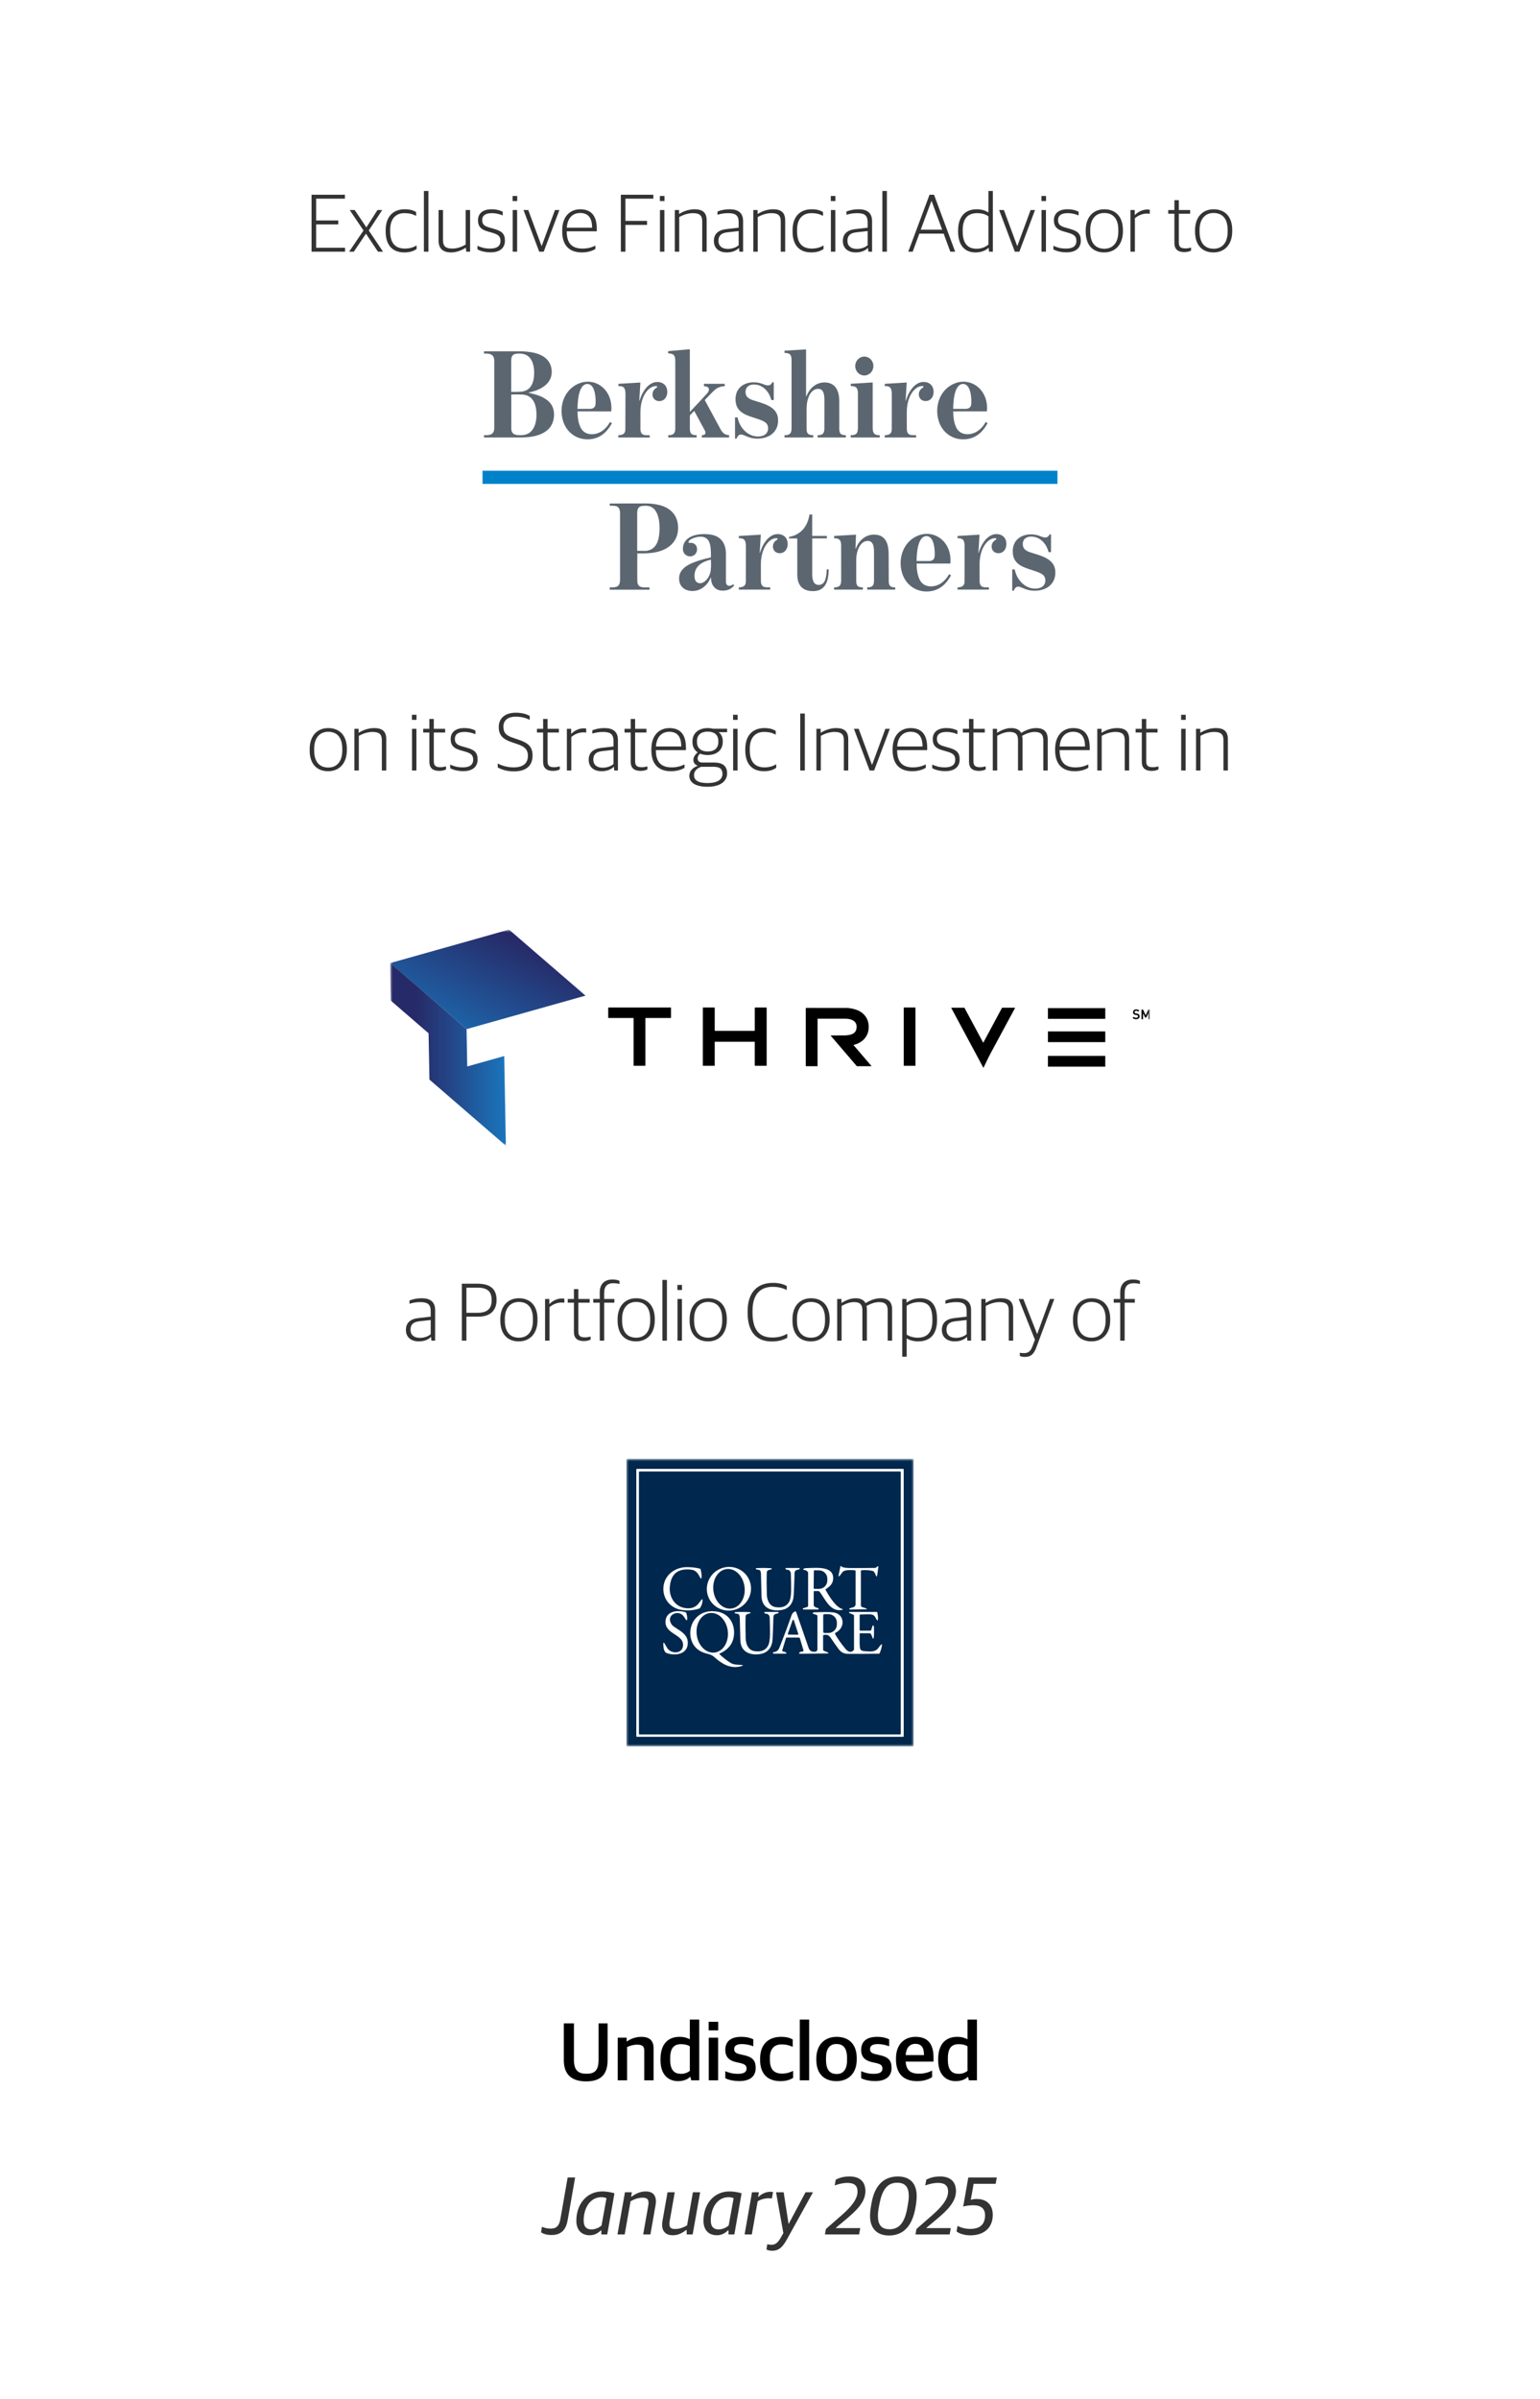 <svg width="300" height="467" viewBox="0 0 300 467" fill="none" xmlns="http://www.w3.org/2000/svg">
<rect width="300" height="467" fill="white"/>
<path d="M107.446 435.112C106.518 435.112 105.862 434.904 105.398 434.584L105.574 433.512C106.022 433.704 106.502 433.864 107.334 433.864C108.55 433.864 108.982 433.096 109.174 431.96L110.582 423.912H112.038L110.582 432.216C110.278 433.944 109.462 435.112 107.446 435.112ZM114.899 435.16C113.315 435.16 112.275 434.184 112.275 432.328C112.275 428.968 114.419 426.632 117.315 426.632C118.371 426.632 119.363 426.872 119.699 427L118.291 435H117.155L117.139 434.2H117.059C116.547 434.728 115.827 435.16 114.899 435.16ZM115.219 434.024C115.955 434.024 116.691 433.704 117.187 433.256L118.147 427.944C117.811 427.816 117.555 427.752 117.155 427.752C115.539 427.752 114.323 428.936 113.891 430.728C113.763 431.24 113.699 431.72 113.699 432.28C113.699 433.608 114.355 434.024 115.219 434.024ZM120.288 435L121.744 426.792H123.088L122.944 427.656H123.024C123.92 427 124.8 426.632 125.808 426.632C127.344 426.632 127.776 427.576 127.776 428.6C127.776 428.824 127.744 429.048 127.712 429.256L126.704 435H125.296L126.272 429.464C126.32 429.224 126.336 429.016 126.336 428.84C126.336 428.168 126.032 427.848 125.2 427.848C124.48 427.848 123.728 428.04 122.832 428.552L121.696 435H120.288ZM131.015 435.16C129.767 435.16 128.999 434.456 128.983 433.16C128.983 432.936 128.999 432.68 129.047 432.408L130.039 426.792H131.447L130.471 432.328C130.423 432.568 130.407 432.776 130.407 432.968C130.407 433.608 130.679 433.944 131.463 433.944C132.263 433.944 132.951 433.752 133.847 433.24L134.983 426.792H136.391L134.935 435H133.783L133.751 434.136H133.671C132.807 434.792 132.087 435.16 131.015 435.16ZM139.664 435.16C138.08 435.16 137.04 434.184 137.04 432.328C137.04 428.968 139.184 426.632 142.08 426.632C143.136 426.632 144.128 426.872 144.464 427L143.056 435H141.92L141.904 434.2H141.824C141.312 434.728 140.592 435.16 139.664 435.16ZM139.984 434.024C140.72 434.024 141.456 433.704 141.952 433.256L142.912 427.944C142.576 427.816 142.32 427.752 141.92 427.752C140.304 427.752 139.088 428.936 138.656 430.728C138.528 431.24 138.464 431.72 138.464 432.28C138.464 433.608 139.12 434.024 139.984 434.024ZM145.053 435L146.493 426.792H147.837L147.677 427.688H147.757C148.381 427.08 149.213 426.696 150.093 426.696C150.301 426.696 150.525 426.728 150.589 426.76L150.365 428.008C150.157 427.976 149.885 427.96 149.741 427.96C148.973 427.96 148.237 428.168 147.597 428.552L146.461 435H145.053ZM150.377 438.184C149.896 438.184 149.528 438.056 149.304 437.912L149.48 436.904C149.688 436.968 149.944 437.016 150.264 437.016C151.017 437.016 151.513 436.648 152.057 435.704L152.601 434.744L151.177 426.792H152.664L153.609 432.92H153.657L156.921 426.792H158.377L153.289 435.976C152.441 437.512 151.689 438.184 150.377 438.184ZM160.699 435L160.891 433.944L163.947 431.272C165.675 429.752 167.051 428.232 167.051 426.648C167.051 425.512 166.427 424.968 165.099 424.968C164.123 424.968 163.339 425.208 162.603 425.464L162.811 424.328C163.595 423.96 164.267 423.72 165.531 423.72C167.691 423.72 168.587 424.936 168.587 426.568C168.587 428.648 166.923 430.28 164.907 431.976L162.827 433.72V433.768H167.579L167.355 435H160.699ZM173.167 435.208C171.007 435.208 169.487 433.992 169.487 431.384C169.487 430.584 169.631 429.688 169.791 428.84C170.383 425.592 172.031 423.72 174.911 423.72C177.167 423.72 178.575 424.952 178.575 427.544C178.575 428.376 178.447 429.192 178.303 429.96C177.711 433.192 176.111 435.208 173.167 435.208ZM173.295 433.992C175.247 433.992 176.239 432.6 176.735 429.896C176.895 429.016 177.039 428.264 177.039 427.576C177.039 425.848 176.415 424.936 174.767 424.936C172.815 424.936 171.855 426.344 171.327 429.032C171.151 429.896 171.023 430.664 171.023 431.352C171.023 433.08 171.647 433.992 173.295 433.992ZM178.34 435L178.532 433.944L181.588 431.272C183.316 429.752 184.692 428.232 184.692 426.648C184.692 425.512 184.068 424.968 182.74 424.968C181.764 424.968 180.98 425.208 180.244 425.464L180.452 424.328C181.236 423.96 181.908 423.72 183.172 423.72C185.332 423.72 186.228 424.936 186.228 426.568C186.228 428.648 184.564 430.28 182.548 431.976L180.468 433.72V433.768H185.22L184.996 435H178.34ZM189.014 435.176C187.878 435.176 186.886 434.84 186.341 434.424L186.534 433.352C187.238 433.704 188.102 433.928 188.998 433.928C190.966 433.928 191.894 433 191.894 431.256C191.894 430.008 191.126 429.32 189.622 429.32C188.758 429.32 188.166 429.432 187.638 429.576L188.63 423.912H194.182L193.958 425.144H189.67L189.11 428.28C189.478 428.136 189.782 428.104 190.31 428.104C192.326 428.104 193.398 429.352 193.398 431.192C193.398 433.464 191.958 435.176 189.014 435.176Z" fill="black" fill-opacity="0.8"/>
<path d="M114.173 405.208C111.373 405.208 109.837 403.864 109.837 401.112V393.912H111.805V401C111.805 403.064 112.637 403.72 114.253 403.72C115.853 403.72 116.605 403.08 116.605 401V393.912H118.365V401.064C118.365 403.896 117.005 405.208 114.173 405.208ZM120.334 405V396.696H122.078V397.416H122.158C122.862 396.904 123.886 396.536 124.91 396.536C126.51 396.536 127.326 397.208 127.326 398.824V405H125.502V399.272C125.502 398.408 125.214 398.056 124.062 398.056C123.422 398.056 122.67 398.28 122.158 398.52V405H120.334ZM132.06 405.16C130.412 405.16 128.668 404.12 128.668 401.096V400.888C128.668 397.832 130.22 396.536 132.38 396.536C133.356 396.536 133.996 396.792 134.38 397.016V393.176H136.22V405H134.652L134.492 404.344H134.412C133.916 404.84 133.132 405.16 132.06 405.16ZM132.7 403.736C133.484 403.736 134.06 403.416 134.38 403.16V398.392C134.076 398.136 133.42 397.96 132.684 397.96C131.356 397.96 130.556 398.648 130.556 400.696V401.016C130.556 403.112 131.42 403.736 132.7 403.736ZM138.053 395.272V393.608H139.909V395.272H138.053ZM138.069 405V396.696H139.893V405H138.069ZM144.043 405.144C142.955 405.144 141.979 404.952 141.291 404.584V403.224C141.979 403.496 142.619 403.736 143.771 403.736C144.939 403.736 145.435 403.368 145.435 402.728C145.435 402.12 145.115 401.848 144.203 401.64L143.419 401.464C142.139 401.176 141.291 400.552 141.291 399.064C141.291 397.528 142.267 396.536 144.363 396.536C145.499 396.536 146.219 396.76 146.747 397.016V398.376C146.283 398.184 145.451 397.944 144.523 397.944C143.531 397.944 143.019 398.264 143.019 398.904C143.019 399.512 143.355 399.736 144.155 399.928L144.939 400.104C146.571 400.472 147.211 401.112 147.211 402.584C147.211 404.28 146.043 405.144 144.043 405.144ZM152.041 405.16C149.577 405.16 148.073 403.784 148.073 401.032V400.776C148.073 397.88 149.817 396.536 152.137 396.536C153.241 396.536 153.881 396.744 154.425 397.048V398.472C153.737 398.2 153.241 398.008 152.217 398.008C150.841 398.008 149.977 398.888 149.977 400.568V400.952C149.977 402.872 150.761 403.688 152.361 403.688C153.385 403.688 154.089 403.368 154.505 403.16V404.52C153.977 404.856 153.209 405.16 152.041 405.16ZM155.804 405V393.176H157.628V405H155.804ZM162.962 405.16C160.45 405.16 159.026 403.624 159.026 401.016V400.76C159.026 398.088 160.642 396.536 162.978 396.536C165.458 396.536 166.898 398.056 166.898 400.696V400.936C166.898 403.624 165.282 405.16 162.962 405.16ZM162.994 403.768C164.258 403.768 165.01 402.904 165.01 401.096V400.68C165.01 398.52 164.098 397.928 162.946 397.928C161.65 397.928 160.914 398.824 160.914 400.616V401.016C160.914 403.176 161.826 403.768 162.994 403.768ZM170.512 405.144C169.424 405.144 168.448 404.952 167.76 404.584V403.224C168.448 403.496 169.088 403.736 170.24 403.736C171.408 403.736 171.904 403.368 171.904 402.728C171.904 402.12 171.584 401.848 170.672 401.64L169.888 401.464C168.608 401.176 167.76 400.552 167.76 399.064C167.76 397.528 168.736 396.536 170.832 396.536C171.968 396.536 172.688 396.76 173.216 397.016V398.376C172.752 398.184 171.92 397.944 170.992 397.944C170 397.944 169.488 398.264 169.488 398.904C169.488 399.512 169.824 399.736 170.624 399.928L171.408 400.104C173.04 400.472 173.68 401.112 173.68 402.584C173.68 404.28 172.512 405.144 170.512 405.144ZM178.653 405.16C175.917 405.16 174.541 403.592 174.541 400.952V400.728C174.541 397.928 176.237 396.536 178.349 396.536C180.781 396.536 181.853 397.928 181.853 400.568V401.352H176.429C176.541 403.112 177.437 403.704 179.021 403.704C180.093 403.704 180.845 403.464 181.581 403.112V404.376C181.037 404.744 180.061 405.16 178.653 405.16ZM178.301 397.896C177.469 397.896 176.557 398.36 176.429 400.088H179.997C179.997 398.504 179.421 397.896 178.301 397.896ZM186.153 405.16C184.505 405.16 182.761 404.12 182.761 401.096V400.888C182.761 397.832 184.313 396.536 186.473 396.536C187.449 396.536 188.089 396.792 188.473 397.016V393.176H190.313V405H188.745L188.585 404.344H188.505C188.009 404.84 187.225 405.16 186.153 405.16ZM186.793 403.736C187.577 403.736 188.153 403.416 188.473 403.16V398.392C188.169 398.136 187.513 397.96 186.777 397.96C185.449 397.96 184.649 398.648 184.649 400.696V401.016C184.649 403.112 185.513 403.736 186.793 403.736Z" fill="black"/>
<path d="M81.585 261.144C80.097 261.144 79.073 260.344 79.073 258.92C79.073 257.528 79.937 256.776 81.521 256.6L83.905 256.328V255.272C83.905 253.912 83.281 253.496 81.825 253.496C81.025 253.496 80.353 253.64 79.777 253.816V253.176C80.481 252.904 81.233 252.744 82.145 252.744C83.825 252.744 84.769 253.448 84.769 255.08V261H84.049L83.969 260.296H83.921C83.521 260.712 82.769 261.144 81.585 261.144ZM81.793 260.456C82.721 260.456 83.489 260.12 83.905 259.736V256.984L81.745 257.224C80.529 257.352 79.969 257.848 79.969 258.888C79.969 259.896 80.673 260.456 81.793 260.456ZM89.966 261V249.912H93.038C95.662 249.912 96.734 251.08 96.734 253.096C96.734 255.176 95.422 256.328 93.23 256.328H90.862V261H89.966ZM90.862 255.576H93.054C94.958 255.576 95.774 254.744 95.774 253.16C95.774 251.496 95.086 250.68 92.958 250.68H90.862V255.576ZM101.064 261.144C98.872 261.144 97.464 259.736 97.464 257.08V256.856C97.464 254.2 98.984 252.744 101.08 252.744C103.272 252.744 104.712 254.152 104.712 256.808V257.016C104.712 259.672 103.176 261.144 101.064 261.144ZM101.096 260.424C102.712 260.424 103.816 259.304 103.816 257.096V256.776C103.816 254.376 102.632 253.464 101.064 253.464C99.448 253.464 98.344 254.616 98.344 256.776V257.112C98.344 259.48 99.528 260.424 101.096 260.424ZM106.18 261V252.888H107.012V253.848H107.06C107.556 253.32 108.452 252.792 109.46 252.792C109.636 252.792 109.844 252.808 109.94 252.84V253.624C109.764 253.592 109.54 253.576 109.396 253.576C108.484 253.576 107.62 253.976 107.044 254.488V261H106.18ZM113.737 261.08C112.505 261.08 111.801 260.552 111.801 259.304V253.608H110.601V252.888H111.801V250.968H112.665V252.888H114.873V253.608H112.665V259.176C112.665 260.008 112.953 260.36 113.961 260.36C114.313 260.36 114.713 260.296 115.049 260.2V260.792C114.761 260.936 114.361 261.08 113.737 261.08ZM116.834 261V253.608H115.57V252.888H116.834V251.624C116.834 249.864 117.858 249.096 119.314 249.096C119.938 249.096 120.37 249.208 120.674 249.352V249.976C120.402 249.896 120.002 249.816 119.458 249.816C118.386 249.816 117.698 250.344 117.698 251.688V252.888H119.682V253.608H117.698V261H116.834ZM123.908 261.144C121.716 261.144 120.308 259.736 120.308 257.08V256.856C120.308 254.2 121.828 252.744 123.924 252.744C126.116 252.744 127.556 254.152 127.556 256.808V257.016C127.556 259.672 126.02 261.144 123.908 261.144ZM123.94 260.424C125.556 260.424 126.66 259.304 126.66 257.096V256.776C126.66 254.376 125.476 253.464 123.908 253.464C122.292 253.464 121.188 254.616 121.188 256.776V257.112C121.188 259.48 122.372 260.424 123.94 260.424ZM129.04 261V249.176H129.92V261H129.04ZM131.978 261V252.888H132.842V261H131.978ZM131.962 251.144V250.152H132.858V251.144H131.962ZM137.939 261.144C135.747 261.144 134.339 259.736 134.339 257.08V256.856C134.339 254.2 135.859 252.744 137.955 252.744C140.147 252.744 141.587 254.152 141.587 256.808V257.016C141.587 259.672 140.051 261.144 137.939 261.144ZM137.971 260.424C139.587 260.424 140.691 259.304 140.691 257.096V256.776C140.691 254.376 139.507 253.464 137.939 253.464C136.323 253.464 135.219 254.616 135.219 256.776V257.112C135.219 259.48 136.403 260.424 137.971 260.424ZM150.343 261.16C147.303 261.16 145.639 259.24 145.639 255.576V255.288C145.639 251.48 147.639 249.752 150.567 249.752C151.815 249.752 152.615 250.008 153.271 250.36V251.128C152.487 250.776 151.687 250.52 150.519 250.52C148.119 250.52 146.599 251.976 146.599 255.144V255.576C146.599 258.68 147.751 260.392 150.455 260.392C151.879 260.392 152.679 260.008 153.367 259.656V260.44C152.711 260.808 151.783 261.16 150.343 261.16ZM157.971 261.144C155.779 261.144 154.371 259.736 154.371 257.08V256.856C154.371 254.2 155.891 252.744 157.987 252.744C160.179 252.744 161.619 254.152 161.619 256.808V257.016C161.619 259.672 160.083 261.144 157.971 261.144ZM158.003 260.424C159.619 260.424 160.723 259.304 160.723 257.096V256.776C160.723 254.376 159.539 253.464 157.971 253.464C156.355 253.464 155.251 254.616 155.251 256.776V257.112C155.251 259.48 156.435 260.424 158.003 260.424ZM163.086 261V252.888H163.918V253.64H163.966C164.83 253.096 165.758 252.744 166.67 252.744C167.598 252.744 168.27 253.048 168.606 253.672H168.654C169.694 253.032 170.654 252.744 171.566 252.744C172.926 252.744 173.79 253.368 173.79 254.92V261H172.926V255.096C172.926 253.944 172.382 253.496 171.246 253.496C170.51 253.496 169.71 253.752 168.798 254.248C168.846 254.456 168.878 254.664 168.878 254.92V261H167.998V255.096C167.998 253.944 167.502 253.496 166.366 253.496C165.566 253.496 164.766 253.784 163.95 254.248V261H163.086ZM175.758 264.12V252.888H176.59V253.576H176.638C177.23 253.144 178.094 252.744 179.246 252.744C181.07 252.744 182.542 253.704 182.542 256.808V256.984C182.542 259.88 181.102 261.144 178.846 261.144C177.854 261.144 177.118 260.856 176.622 260.568V264.12H175.758ZM178.782 260.424C180.542 260.424 181.63 259.464 181.63 257.096V256.84C181.63 254.248 180.654 253.496 179.038 253.496C177.982 253.496 177.118 253.88 176.622 254.216V259.816C177.086 260.136 177.854 260.424 178.782 260.424ZM185.991 261.144C184.503 261.144 183.479 260.344 183.479 258.92C183.479 257.528 184.343 256.776 185.927 256.6L188.311 256.328V255.272C188.311 253.912 187.687 253.496 186.231 253.496C185.431 253.496 184.759 253.64 184.183 253.816V253.176C184.887 252.904 185.639 252.744 186.551 252.744C188.231 252.744 189.175 253.448 189.175 255.08V261H188.455L188.375 260.296H188.327C187.927 260.712 187.175 261.144 185.991 261.144ZM186.199 260.456C187.127 260.456 187.895 260.12 188.311 259.736V256.984L186.151 257.224C184.935 257.352 184.375 257.848 184.375 258.888C184.375 259.896 185.079 260.456 186.199 260.456ZM191.164 261V252.888H191.996V253.64H192.044C192.908 253.08 193.996 252.744 195.02 252.744C196.572 252.744 197.372 253.368 197.372 254.92V261H196.508V255.096C196.508 253.944 196.012 253.496 194.668 253.496C193.788 253.496 192.844 253.8 192.028 254.248V261H191.164ZM199.626 264.168C199.274 264.168 198.89 264.088 198.666 263.976V263.352C198.89 263.4 199.194 263.432 199.498 263.432C200.346 263.432 200.778 263 201.114 262.136L201.61 260.824L198.442 252.888H199.354L202.026 259.688H202.058L204.538 252.888H205.386L201.914 262.248C201.45 263.512 200.906 264.168 199.626 264.168ZM212.627 261.144C210.435 261.144 209.027 259.736 209.027 257.08V256.856C209.027 254.2 210.547 252.744 212.643 252.744C214.835 252.744 216.275 254.152 216.275 256.808V257.016C216.275 259.672 214.739 261.144 212.627 261.144ZM212.659 260.424C214.275 260.424 215.379 259.304 215.379 257.096V256.776C215.379 254.376 214.195 253.464 212.627 253.464C211.011 253.464 209.907 254.616 209.907 256.776V257.112C209.907 259.48 211.091 260.424 212.659 260.424ZM218.224 261V253.608H216.96V252.888H218.224V251.624C218.224 249.864 219.248 249.096 220.704 249.096C221.328 249.096 221.76 249.208 222.064 249.352V249.976C221.792 249.896 221.392 249.816 220.848 249.816C219.776 249.816 219.088 250.344 219.088 251.688V252.888H221.072V253.608H219.088V261H218.224Z" fill="black" fill-opacity="0.8"/>
<path d="M63.924 150.144C61.732 150.144 60.324 148.736 60.324 146.08V145.856C60.324 143.2 61.844 141.744 63.94 141.744C66.132 141.744 67.572 143.152 67.572 145.808V146.016C67.572 148.672 66.036 150.144 63.924 150.144ZM63.956 149.424C65.572 149.424 66.676 148.304 66.676 146.096V145.776C66.676 143.376 65.492 142.464 63.924 142.464C62.308 142.464 61.204 143.616 61.204 145.776V146.112C61.204 148.48 62.388 149.424 63.956 149.424ZM69.039 150V141.888H69.871V142.64H69.919C70.783 142.08 71.871 141.744 72.895 141.744C74.447 141.744 75.247 142.368 75.247 143.92V150H74.383V144.096C74.383 142.944 73.887 142.496 72.543 142.496C71.663 142.496 70.719 142.8 69.903 143.248V150H69.039ZM80.259 150V141.888H81.123V150H80.259ZM80.243 140.144V139.152H81.139V140.144H80.243ZM85.581 150.08C84.349 150.08 83.645 149.552 83.645 148.304V142.608H82.445V141.888H83.645V139.968H84.509V141.888H86.717V142.608H84.509V148.176C84.509 149.008 84.797 149.36 85.805 149.36C86.157 149.36 86.557 149.296 86.893 149.2V149.792C86.605 149.936 86.205 150.08 85.581 150.08ZM90.258 150.128C89.17 150.128 88.306 149.888 87.698 149.552V148.848C88.354 149.136 89.01 149.392 90.162 149.392C91.634 149.392 92.178 148.784 92.178 147.92C92.178 146.992 91.746 146.656 90.594 146.32L89.714 146.064C88.514 145.728 87.794 145.2 87.794 143.888C87.794 142.624 88.658 141.744 90.434 141.744C91.474 141.744 92.162 141.984 92.61 142.224V142.944C92.114 142.704 91.314 142.496 90.482 142.496C89.234 142.496 88.61 142.976 88.61 143.824C88.61 144.656 88.994 145.008 90.002 145.296L90.898 145.552C92.37 145.968 93.042 146.448 93.042 147.856C93.042 149.232 92.114 150.128 90.258 150.128ZM100.115 150.176C98.787 150.176 97.683 149.824 96.963 149.408V148.64C97.795 149.088 98.899 149.392 100.067 149.392C102.003 149.392 102.835 148.528 102.835 147.136C102.835 145.792 102.067 145.28 100.643 144.816L99.747 144.512C98.003 143.936 97.155 143.168 97.155 141.52C97.155 139.936 98.275 138.752 100.499 138.752C101.763 138.752 102.595 139.056 103.187 139.36V140.144C102.579 139.824 101.667 139.52 100.467 139.52C98.867 139.52 98.067 140.304 98.067 141.44C98.067 142.672 98.563 143.2 100.099 143.696L100.995 144C102.675 144.56 103.747 145.232 103.747 147.072C103.747 148.944 102.659 150.176 100.115 150.176ZM107.737 150.08C106.505 150.08 105.801 149.552 105.801 148.304V142.608H104.601V141.888H105.801V139.968H106.665V141.888H108.873V142.608H106.665V148.176C106.665 149.008 106.953 149.36 107.961 149.36C108.313 149.36 108.713 149.296 109.049 149.2V149.792C108.761 149.936 108.361 150.08 107.737 150.08ZM110.43 150V141.888H111.262V142.848H111.31C111.806 142.32 112.702 141.792 113.71 141.792C113.886 141.792 114.094 141.808 114.19 141.84V142.624C114.014 142.592 113.79 142.576 113.646 142.576C112.734 142.576 111.87 142.976 111.294 143.488V150H110.43ZM117.194 150.144C115.706 150.144 114.682 149.344 114.682 147.92C114.682 146.528 115.546 145.776 117.13 145.6L119.514 145.328V144.272C119.514 142.912 118.89 142.496 117.434 142.496C116.634 142.496 115.962 142.64 115.386 142.816V142.176C116.09 141.904 116.842 141.744 117.754 141.744C119.434 141.744 120.378 142.448 120.378 144.08V150H119.658L119.578 149.296H119.53C119.13 149.712 118.378 150.144 117.194 150.144ZM117.402 149.456C118.33 149.456 119.098 149.12 119.514 148.736V145.984L117.354 146.224C116.138 146.352 115.578 146.848 115.578 147.888C115.578 148.896 116.282 149.456 117.402 149.456ZM124.799 150.08C123.567 150.08 122.863 149.552 122.863 148.304V142.608H121.663V141.888H122.863V139.968H123.727V141.888H125.935V142.608H123.727V148.176C123.727 149.008 124.015 149.36 125.023 149.36C125.375 149.36 125.775 149.296 126.111 149.2V149.792C125.823 149.936 125.423 150.08 124.799 150.08ZM130.71 150.144C128.166 150.144 126.886 148.656 126.886 146.048V145.856C126.886 143.04 128.502 141.744 130.406 141.744C132.614 141.744 133.622 143.104 133.622 145.536V146.032H127.766C127.766 148.368 128.79 149.392 130.838 149.392C131.926 149.392 132.694 149.136 133.35 148.816V149.472C132.854 149.792 131.958 150.144 130.71 150.144ZM130.374 142.464C129.094 142.464 127.91 143.264 127.782 145.328H132.71C132.71 143.424 131.958 142.464 130.374 142.464ZM137.822 153.168C135.326 153.168 134.286 152.24 134.286 151.04C134.286 150.064 135.006 149.424 135.902 149.088V149.04C135.454 148.928 135.07 148.528 135.07 147.952C135.07 147.44 135.374 146.912 135.918 146.48C135.294 146.064 134.894 145.392 134.894 144.464V144.32C134.894 142.704 136.142 141.744 137.87 141.744C138.254 141.744 138.606 141.792 138.942 141.872H141.646V142.544H139.982C140.51 142.928 140.798 143.504 140.798 144.288V144.432C140.798 146.112 139.534 146.992 137.854 146.992C137.31 146.992 136.814 146.896 136.382 146.72C136.11 146.944 135.902 147.28 135.902 147.648C135.902 148.144 136.206 148.448 136.798 148.448H139.134C140.574 148.448 141.646 148.992 141.646 150.544C141.646 151.936 140.542 153.168 137.822 153.168ZM137.79 152.448C139.95 152.448 140.734 151.648 140.734 150.672C140.734 149.632 140.142 149.28 139.006 149.28H136.606C135.806 149.552 135.198 150.08 135.198 150.928C135.198 151.808 135.886 152.448 137.79 152.448ZM137.854 146.304C139.134 146.304 139.934 145.68 139.934 144.464V144.272C139.934 143.008 139.102 142.432 137.854 142.432C136.59 142.432 135.774 143.088 135.774 144.256V144.448C135.774 145.68 136.622 146.304 137.854 146.304ZM142.821 150V141.888H143.685V150H142.821ZM142.805 140.144V139.152H143.701V140.144H142.805ZM148.831 150.144C146.463 150.144 145.183 148.672 145.183 146.064V145.856C145.183 142.992 146.799 141.744 148.879 141.744C149.919 141.744 150.543 141.936 151.119 142.288V143.024C150.431 142.688 149.871 142.496 148.815 142.496C147.231 142.496 146.063 143.52 146.063 145.728V146.048C146.063 148.224 146.975 149.392 148.927 149.392C150.063 149.392 150.767 149.04 151.215 148.784V149.488C150.687 149.824 150.015 150.144 148.831 150.144ZM155.889 150V138.912H156.785V150H155.889ZM159.039 150V141.888H159.871V142.64H159.919C160.783 142.08 161.871 141.744 162.895 141.744C164.447 141.744 165.247 142.368 165.247 143.92V150H164.383V144.096C164.383 142.944 163.887 142.496 162.543 142.496C161.663 142.496 160.719 142.8 159.903 143.248V150H159.039ZM169.405 150L166.349 141.888H167.277L169.853 148.864H169.901L172.477 141.888H173.341L170.285 150H169.405ZM177.71 150.144C175.166 150.144 173.886 148.656 173.886 146.048V145.856C173.886 143.04 175.502 141.744 177.406 141.744C179.614 141.744 180.622 143.104 180.622 145.536V146.032H174.766C174.766 148.368 175.79 149.392 177.838 149.392C178.926 149.392 179.694 149.136 180.35 148.816V149.472C179.854 149.792 178.958 150.144 177.71 150.144ZM177.374 142.464C176.094 142.464 174.91 143.264 174.782 145.328H179.71C179.71 143.424 178.958 142.464 177.374 142.464ZM184.164 150.128C183.076 150.128 182.212 149.888 181.604 149.552V148.848C182.26 149.136 182.916 149.392 184.068 149.392C185.54 149.392 186.084 148.784 186.084 147.92C186.084 146.992 185.652 146.656 184.5 146.32L183.62 146.064C182.42 145.728 181.7 145.2 181.7 143.888C181.7 142.624 182.564 141.744 184.34 141.744C185.38 141.744 186.068 141.984 186.516 142.224V142.944C186.02 142.704 185.22 142.496 184.388 142.496C183.14 142.496 182.516 142.976 182.516 143.824C182.516 144.656 182.9 145.008 183.908 145.296L184.804 145.552C186.276 145.968 186.948 146.448 186.948 147.856C186.948 149.232 186.02 150.128 184.164 150.128ZM190.706 150.08C189.474 150.08 188.77 149.552 188.77 148.304V142.608H187.57V141.888H188.77V139.968H189.634V141.888H191.842V142.608H189.634V148.176C189.634 149.008 189.922 149.36 190.93 149.36C191.282 149.36 191.682 149.296 192.018 149.2V149.792C191.73 149.936 191.33 150.08 190.706 150.08ZM193.399 150V141.888H194.231V142.64H194.279C195.143 142.096 196.071 141.744 196.983 141.744C197.911 141.744 198.583 142.048 198.919 142.672H198.967C200.007 142.032 200.967 141.744 201.879 141.744C203.239 141.744 204.103 142.368 204.103 143.92V150H203.239V144.096C203.239 142.944 202.695 142.496 201.559 142.496C200.823 142.496 200.023 142.752 199.111 143.248C199.159 143.456 199.191 143.664 199.191 143.92V150H198.311V144.096C198.311 142.944 197.815 142.496 196.679 142.496C195.879 142.496 195.079 142.784 194.263 143.248V150H193.399ZM209.367 150.144C206.823 150.144 205.543 148.656 205.543 146.048V145.856C205.543 143.04 207.159 141.744 209.062 141.744C211.271 141.744 212.279 143.104 212.279 145.536V146.032H206.423C206.423 148.368 207.447 149.392 209.495 149.392C210.583 149.392 211.351 149.136 212.007 148.816V149.472C211.511 149.792 210.615 150.144 209.367 150.144ZM209.031 142.464C207.751 142.464 206.567 143.264 206.439 145.328H211.367C211.367 143.424 210.615 142.464 209.031 142.464ZM213.758 150V141.888H214.59V142.64H214.638C215.502 142.08 216.59 141.744 217.614 141.744C219.166 141.744 219.966 142.368 219.966 143.92V150H219.102V144.096C219.102 142.944 218.606 142.496 217.262 142.496C216.382 142.496 215.438 142.8 214.622 143.248V150H213.758ZM224.362 150.08C223.13 150.08 222.426 149.552 222.426 148.304V142.608H221.226V141.888H222.426V139.968H223.29V141.888H225.498V142.608H223.29V148.176C223.29 149.008 223.578 149.36 224.586 149.36C224.938 149.36 225.338 149.296 225.674 149.2V149.792C225.386 149.936 224.986 150.08 224.362 150.08ZM230.103 150V141.888H230.967V150H230.103ZM230.087 140.144V139.152H230.983V140.144H230.087ZM232.992 150V141.888H233.824V142.64H233.872C234.736 142.08 235.824 141.744 236.848 141.744C238.4 141.744 239.2 142.368 239.2 143.92V150H238.336V144.096C238.336 142.944 237.84 142.496 236.496 142.496C235.616 142.496 234.672 142.8 233.856 143.248V150H232.992Z" fill="black" fill-opacity="0.8"/>
<path d="M60.692 49V37.912H67.188V38.68H61.588V42.92H65.892V43.688H61.588V48.232H67.22V49H60.692ZM68.013 49L70.813 44.872L68.125 40.888H69.101L71.373 44.264L73.533 40.888H74.461L71.837 44.872L74.621 49H73.629L71.293 45.496L68.925 49H68.013ZM78.776 49.144C76.408 49.144 75.128 47.672 75.128 45.064V44.856C75.128 41.992 76.744 40.744 78.824 40.744C79.864 40.744 80.488 40.936 81.064 41.288V42.024C80.376 41.688 79.816 41.496 78.76 41.496C77.176 41.496 76.008 42.52 76.008 44.728V45.048C76.008 47.224 76.92 48.392 78.872 48.392C80.008 48.392 80.712 48.04 81.16 47.784V48.488C80.632 48.824 79.96 49.144 78.776 49.144ZM82.579 49V37.176H83.459V49H82.579ZM87.885 49.144C86.333 49.144 85.437 48.424 85.437 46.872V40.888H86.301V46.744C86.301 47.944 86.829 48.392 88.125 48.392C89.021 48.392 89.917 48.088 90.717 47.608V40.888H91.581V49H90.829L90.749 48.248H90.701C89.837 48.792 88.845 49.144 87.885 49.144ZM95.578 49.128C94.49 49.128 93.626 48.888 93.018 48.552V47.848C93.674 48.136 94.33 48.392 95.482 48.392C96.954 48.392 97.498 47.784 97.498 46.92C97.498 45.992 97.066 45.656 95.914 45.32L95.034 45.064C93.834 44.728 93.114 44.2 93.114 42.888C93.114 41.624 93.978 40.744 95.754 40.744C96.794 40.744 97.482 40.984 97.93 41.224V41.944C97.434 41.704 96.634 41.496 95.802 41.496C94.554 41.496 93.93 41.976 93.93 42.824C93.93 43.656 94.314 44.008 95.322 44.296L96.218 44.552C97.69 44.968 98.362 45.448 98.362 46.856C98.362 48.232 97.434 49.128 95.578 49.128ZM99.876 49V40.888H100.74V49H99.876ZM99.86 39.144V38.152H100.756V39.144H99.86ZM105.038 49L101.982 40.888H102.91L105.486 47.864H105.534L108.11 40.888H108.974L105.918 49H105.038ZM113.343 49.144C110.799 49.144 109.519 47.656 109.519 45.048V44.856C109.519 42.04 111.135 40.744 113.039 40.744C115.247 40.744 116.255 42.104 116.255 44.536V45.032H110.399C110.399 47.368 111.423 48.392 113.471 48.392C114.559 48.392 115.327 48.136 115.983 47.816V48.472C115.487 48.792 114.591 49.144 113.343 49.144ZM113.007 41.464C111.727 41.464 110.543 42.264 110.415 44.328H115.343C115.343 42.424 114.591 41.464 113.007 41.464ZM120.942 49V37.912H127.278V38.68H121.838V43H126.046V43.784H121.838V49H120.942ZM128.563 49V40.888H129.427V49H128.563ZM128.547 39.144V38.152H129.443V39.144H128.547ZM131.453 49V40.888H132.285V41.64H132.333C133.197 41.08 134.285 40.744 135.309 40.744C136.861 40.744 137.661 41.368 137.661 42.92V49H136.797V43.096C136.797 41.944 136.301 41.496 134.957 41.496C134.077 41.496 133.133 41.8 132.317 42.248V49H131.453ZM141.577 49.144C140.089 49.144 139.065 48.344 139.065 46.92C139.065 45.528 139.929 44.776 141.513 44.6L143.897 44.328V43.272C143.897 41.912 143.273 41.496 141.817 41.496C141.017 41.496 140.345 41.64 139.769 41.816V41.176C140.473 40.904 141.225 40.744 142.137 40.744C143.817 40.744 144.761 41.448 144.761 43.08V49H144.041L143.961 48.296H143.913C143.513 48.712 142.761 49.144 141.577 49.144ZM141.785 48.456C142.713 48.456 143.481 48.12 143.897 47.736V44.984L141.737 45.224C140.521 45.352 139.961 45.848 139.961 46.888C139.961 47.896 140.665 48.456 141.785 48.456ZM146.75 49V40.888H147.582V41.64H147.63C148.494 41.08 149.582 40.744 150.606 40.744C152.158 40.744 152.958 41.368 152.958 42.92V49H152.094V43.096C152.094 41.944 151.598 41.496 150.254 41.496C149.374 41.496 148.43 41.8 147.614 42.248V49H146.75ZM158.042 49.144C155.674 49.144 154.394 47.672 154.394 45.064V44.856C154.394 41.992 156.01 40.744 158.09 40.744C159.13 40.744 159.754 40.936 160.33 41.288V42.024C159.642 41.688 159.082 41.496 158.026 41.496C156.442 41.496 155.274 42.52 155.274 44.728V45.048C155.274 47.224 156.186 48.392 158.138 48.392C159.274 48.392 159.978 48.04 160.426 47.784V48.488C159.898 48.824 159.226 49.144 158.042 49.144ZM161.86 49V40.888H162.724V49H161.86ZM161.844 39.144V38.152H162.74V39.144H161.844ZM166.702 49.144C165.214 49.144 164.19 48.344 164.19 46.92C164.19 45.528 165.054 44.776 166.638 44.6L169.022 44.328V43.272C169.022 41.912 168.398 41.496 166.942 41.496C166.142 41.496 165.47 41.64 164.894 41.816V41.176C165.598 40.904 166.35 40.744 167.262 40.744C168.942 40.744 169.886 41.448 169.886 43.08V49H169.166L169.086 48.296H169.038C168.638 48.712 167.886 49.144 166.702 49.144ZM166.91 48.456C167.838 48.456 168.606 48.12 169.022 47.736V44.984L166.862 45.224C165.646 45.352 165.086 45.848 165.086 46.888C165.086 47.896 165.79 48.456 166.91 48.456ZM171.891 49V37.176H172.771V49H171.891ZM176.933 49L181.077 37.912H181.957L186.069 49H185.125L183.829 45.48H179.093L177.797 49H176.933ZM181.445 39.128L179.365 44.712H183.541L181.477 39.128H181.445ZM189.989 49.144C188.277 49.144 186.645 48.104 186.645 45.096V44.92C186.645 41.992 188.165 40.744 190.261 40.744C191.333 40.744 192.053 41.048 192.549 41.368V37.176H193.413V49H192.677L192.597 48.28H192.549C191.973 48.776 191.173 49.144 189.989 49.144ZM190.245 48.424C191.301 48.424 192.037 48.04 192.549 47.608V42.12C192.085 41.752 191.301 41.496 190.373 41.496C188.661 41.496 187.541 42.392 187.541 44.808V45.064C187.541 47.544 188.645 48.424 190.245 48.424ZM197.694 49L194.638 40.888H195.566L198.142 47.864H198.19L200.766 40.888H201.63L198.574 49H197.694ZM202.892 49V40.888H203.756V49H202.892ZM202.876 39.144V38.152H203.772V39.144H202.876ZM207.765 49.128C206.677 49.128 205.813 48.888 205.205 48.552V47.848C205.861 48.136 206.517 48.392 207.669 48.392C209.141 48.392 209.685 47.784 209.685 46.92C209.685 45.992 209.253 45.656 208.101 45.32L207.221 45.064C206.021 44.728 205.301 44.2 205.301 42.888C205.301 41.624 206.165 40.744 207.941 40.744C208.981 40.744 209.669 40.984 210.117 41.224V41.944C209.621 41.704 208.821 41.496 207.989 41.496C206.741 41.496 206.117 41.976 206.117 42.824C206.117 43.656 206.501 44.008 207.509 44.296L208.405 44.552C209.877 44.968 210.549 45.448 210.549 46.856C210.549 48.232 209.621 49.128 207.765 49.128ZM215.103 49.144C212.911 49.144 211.503 47.736 211.503 45.08V44.856C211.503 42.2 213.023 40.744 215.119 40.744C217.311 40.744 218.751 42.152 218.751 44.808V45.016C218.751 47.672 217.215 49.144 215.103 49.144ZM215.135 48.424C216.751 48.424 217.855 47.304 217.855 45.096V44.776C217.855 42.376 216.671 41.464 215.103 41.464C213.487 41.464 212.383 42.616 212.383 44.776V45.112C212.383 47.48 213.567 48.424 215.135 48.424ZM220.219 49V40.888H221.051V41.848H221.099C221.595 41.32 222.491 40.792 223.499 40.792C223.675 40.792 223.883 40.808 223.979 40.84V41.624C223.803 41.592 223.579 41.576 223.435 41.576C222.523 41.576 221.659 41.976 221.083 42.488V49H220.219ZM230.713 49.08C229.481 49.08 228.777 48.552 228.777 47.304V41.608H227.577V40.888H228.777V38.968H229.641V40.888H231.849V41.608H229.641V47.176C229.641 48.008 229.929 48.36 230.937 48.36C231.289 48.36 231.689 48.296 232.025 48.2V48.792C231.737 48.936 231.337 49.08 230.713 49.08ZM236.4 49.144C234.208 49.144 232.8 47.736 232.8 45.08V44.856C232.8 42.2 234.32 40.744 236.416 40.744C238.608 40.744 240.048 42.152 240.048 44.808V45.016C240.048 47.672 238.512 49.144 236.4 49.144ZM236.432 48.424C238.048 48.424 239.152 47.304 239.152 45.096V44.776C239.152 42.376 237.968 41.464 236.4 41.464C234.784 41.464 233.68 42.616 233.68 44.776V45.112C233.68 47.48 234.864 48.424 236.432 48.424Z" fill="black" fill-opacity="0.8"/>
<g clip-path="url(#clip0_4275_787)">
<path d="M134.382 68L134.39 80.14C134.39 80.178 134.403 80.184 134.428 80.156C135.831 78.673 136.954 77.466 137.796 76.533C138.09 76.207 138.321 75.579 137.785 75.33C137.571 75.231 137.358 75.177 137.146 75.168C137.132 75.168 137.125 75.16 137.125 75.145V74.741C137.125 74.728 137.131 74.721 137.144 74.721H141.162C141.176 74.721 141.184 74.729 141.184 74.744V75.146C141.184 75.167 141.174 75.177 141.154 75.178C140.337 75.218 139.658 75.496 139.117 76.013C138.647 76.462 138.051 77.074 137.327 77.849C137.304 77.874 137.301 77.901 137.317 77.932C139.215 81.441 140.225 83.308 140.346 83.533C140.751 84.279 141.155 84.668 142.009 84.713C142.015 84.713 142.022 84.716 142.027 84.722C142.031 84.727 142.034 84.733 142.034 84.74V85.147C142.034 85.162 142.026 85.17 142.011 85.17H136.762C136.733 85.17 136.719 85.155 136.719 85.125V84.768C136.719 84.737 136.734 84.721 136.764 84.72C137.487 84.699 137.567 84.296 137.258 83.713C136.793 82.837 136.127 81.612 135.26 80.039C135.257 80.034 135.253 80.029 135.248 80.026C135.243 80.022 135.237 80.02 135.231 80.019C135.225 80.018 135.219 80.019 135.213 80.021C135.208 80.023 135.202 80.026 135.198 80.03L134.423 80.836C134.399 80.86 134.388 80.889 134.387 80.922C134.381 81.526 134.381 82.13 134.384 82.733C134.392 83.889 134.242 84.74 135.687 84.723C135.7 84.723 135.707 84.73 135.707 84.743V85.146C135.707 85.162 135.699 85.17 135.683 85.17H130.214C130.191 85.17 130.18 85.158 130.18 85.134V84.758C130.18 84.733 130.192 84.721 130.216 84.721C131.129 84.727 131.548 84.409 131.548 83.416C131.55 77.657 131.551 73.278 131.549 70.28C131.549 69.209 131.253 68.809 130.207 68.808C130.193 68.808 130.18 68.803 130.171 68.793C130.162 68.783 130.156 68.77 130.156 68.756V68.411C130.156 68.397 130.161 68.385 130.17 68.375C130.178 68.365 130.19 68.359 130.203 68.358L134.241 68H134.382Z" fill="#5B6670"/>
<path d="M157.025 77.178C157.025 77.181 157.026 77.184 157.028 77.187C157.03 77.19 157.033 77.192 157.036 77.194C157.039 77.195 157.042 77.196 157.045 77.195C157.048 77.195 157.052 77.194 157.054 77.191C157.078 77.169 157.097 77.141 157.109 77.109C157.74 75.487 159.121 74.344 160.86 74.462C162.961 74.603 163.516 76.388 163.495 78.251C163.493 78.484 163.493 80.278 163.496 83.632C163.496 83.694 163.512 83.818 163.545 84.002C163.657 84.625 164.191 84.715 164.728 84.723C164.756 84.723 164.77 84.738 164.77 84.767V85.139C164.77 85.159 164.76 85.17 164.74 85.17H159.319C159.291 85.17 159.276 85.155 159.276 85.126V84.768C159.276 84.737 159.292 84.721 159.322 84.722C160.284 84.737 160.6 84.331 160.599 83.364C160.596 80.137 160.596 78.304 160.601 77.863C160.606 77.278 160.546 76.338 160.079 75.927C159.667 75.566 158.918 75.684 158.518 75.951C157.426 76.68 157.13 78.334 157.128 79.633C157.125 81.527 157.127 82.852 157.133 83.606C157.142 84.496 157.624 84.725 158.38 84.722C158.411 84.722 158.426 84.738 158.426 84.769V85.125C158.426 85.155 158.412 85.17 158.383 85.17H152.862C152.853 85.17 152.845 85.166 152.839 85.16C152.833 85.154 152.83 85.146 152.83 85.138V84.752C152.83 84.733 152.839 84.724 152.858 84.724C153.855 84.74 154.201 84.366 154.201 83.34C154.198 77.643 154.198 73.233 154.201 70.109C154.202 69.077 153.866 68.7 152.877 68.715C152.854 68.715 152.842 68.704 152.84 68.68L152.82 68.325C152.819 68.291 152.834 68.273 152.866 68.272L156.964 68.027C157.005 68.025 157.025 68.044 157.025 68.086V77.178Z" fill="#5B6670"/>
<path d="M102.964 76.461C104.234 76.76 105.399 77.034 106.468 77.803C107.462 78.518 107.948 79.506 107.926 80.767C107.862 84.424 104.268 85.166 101.519 85.169C99.847 85.17 97.454 85.17 94.34 85.169C94.306 85.169 94.289 85.151 94.289 85.117V84.769C94.289 84.735 94.305 84.719 94.338 84.72C95.405 84.767 96.284 84.627 96.287 83.302C96.294 80.797 96.294 76.457 96.287 70.283C96.286 68.983 95.422 68.762 94.34 68.843C94.333 68.844 94.327 68.843 94.321 68.841C94.315 68.839 94.309 68.835 94.305 68.831C94.3 68.826 94.296 68.821 94.294 68.815C94.291 68.809 94.29 68.802 94.29 68.796V68.439C94.29 68.411 94.303 68.396 94.33 68.396C97.591 68.392 100.079 68.394 101.795 68.403C102.102 68.404 102.612 68.454 103.326 68.552C105.369 68.834 107.386 69.837 107.48 72.262C107.57 74.621 105.433 75.832 103.523 76.294C103.267 76.356 103.081 76.401 102.964 76.43C102.921 76.441 102.921 76.451 102.964 76.461ZM99.585 76.263C99.585 76.268 99.587 76.274 99.591 76.278C99.595 76.282 99.6 76.285 99.606 76.285C100.249 76.312 100.879 76.301 101.495 76.253C103.021 76.134 103.795 75.072 103.999 73.546C104.215 71.91 103.943 69.401 102.038 68.936C101.586 68.826 101.102 68.802 100.587 68.862C99.743 68.961 99.584 69.513 99.585 70.303C99.587 72.055 99.587 74.041 99.585 76.263ZM101.565 84.721C104.212 84.696 104.713 81.867 104.448 79.734C104.252 78.153 103.489 76.958 101.839 76.82C101.46 76.789 100.729 76.783 99.645 76.802C99.613 76.803 99.597 76.82 99.597 76.854C99.59 79.729 99.591 81.906 99.601 83.386C99.609 84.717 100.599 84.73 101.565 84.721Z" fill="#5B6670"/>
<path d="M168.372 73.1C169.35 73.1 170.143 72.276 170.143 71.261C170.143 70.245 169.35 69.422 168.372 69.422C167.394 69.422 166.602 70.245 166.602 71.261C166.602 72.276 167.394 73.1 168.372 73.1Z" fill="#5B6670"/>
<path d="M112.506 80.116C112.508 81.172 112.649 82.427 113.17 83.362C114.021 84.891 116.041 84.759 117.272 83.92C117.893 83.498 118.411 82.917 118.825 82.178C118.831 82.168 118.84 82.165 118.85 82.172L119.18 82.369C119.198 82.38 119.202 82.396 119.191 82.415C118.324 84.028 117.053 85.208 115.238 85.475C112.716 85.847 110.389 84.416 109.65 81.842C108.799 78.87 110.071 75.599 112.994 74.57C115.511 73.683 118.089 75.115 118.865 77.726C119.081 78.451 119.153 79.226 119.082 80.051C119.081 80.063 119.076 80.074 119.067 80.082C119.059 80.09 119.048 80.094 119.037 80.094L112.533 80.089C112.526 80.089 112.519 80.091 112.514 80.097C112.509 80.102 112.506 80.109 112.506 80.116ZM112.676 77.333C112.565 78.049 112.506 78.793 112.501 79.564C112.501 79.569 112.502 79.573 112.503 79.577C112.505 79.581 112.507 79.584 112.51 79.588C112.513 79.591 112.516 79.593 112.52 79.595C112.524 79.596 112.528 79.597 112.532 79.597C113.714 79.602 114.477 79.604 114.821 79.604C115.579 79.604 116.005 79.332 116.03 78.493C116.061 77.506 115.959 75.495 114.989 74.906C114.478 74.596 113.837 74.758 113.456 75.237C113.007 75.801 112.794 76.571 112.676 77.333Z" fill="#5B6670"/>
<path d="M185.687 80.121C185.691 81.177 185.834 82.431 186.357 83.367C187.211 84.893 189.231 84.757 190.46 83.915C191.08 83.492 191.597 82.91 192.01 82.171C192.016 82.16 192.025 82.157 192.035 82.164L192.365 82.36C192.383 82.371 192.387 82.386 192.376 82.405C191.513 84.021 190.244 85.203 188.43 85.475C185.909 85.852 183.578 84.425 182.834 81.854C181.977 78.883 183.243 75.609 186.163 74.574C188.679 73.681 191.26 75.108 192.041 77.718C192.258 78.442 192.332 79.217 192.262 80.042C192.261 80.054 192.256 80.065 192.248 80.073C192.24 80.081 192.229 80.086 192.217 80.086L185.713 80.093C185.706 80.093 185.699 80.096 185.695 80.101C185.69 80.106 185.687 80.113 185.687 80.121ZM185.862 77.333C185.752 78.049 185.693 78.793 185.688 79.564C185.688 79.573 185.691 79.581 185.697 79.588C185.703 79.594 185.71 79.597 185.719 79.597C186.901 79.602 187.664 79.604 188.008 79.604C188.766 79.604 189.192 79.332 189.217 78.493C189.248 77.506 189.146 75.494 188.175 74.906C187.664 74.595 187.023 74.758 186.642 75.237C186.193 75.801 185.98 76.571 185.862 77.333Z" fill="#5B6670"/>
<path d="M176.426 77.996C176.451 78.033 176.47 78.028 176.482 77.983C176.876 76.615 177.741 75.055 179.071 74.519C179.699 74.266 180.542 74.296 181.117 74.697C181.618 75.047 181.869 75.585 181.87 76.312C181.871 77.186 181.363 77.994 180.473 78.073C178.874 78.216 178.452 76.224 179.778 75.471C179.843 75.434 179.885 75.382 179.904 75.314C179.909 75.297 179.91 75.28 179.907 75.263C179.904 75.245 179.898 75.229 179.889 75.215C179.879 75.201 179.867 75.189 179.852 75.18C179.838 75.171 179.822 75.166 179.805 75.164C178.498 75.062 177.515 76.413 177.1 77.538C176.798 78.359 176.647 79.244 176.647 80.194C176.647 81.77 176.649 82.845 176.651 83.417C176.653 84.121 176.834 84.65 177.604 84.704C177.925 84.727 178.197 84.733 178.422 84.721C178.452 84.72 178.467 84.735 178.467 84.766V85.125C178.467 85.154 178.453 85.168 178.425 85.168H172.381C172.355 85.168 172.343 85.154 172.344 85.127L172.365 84.765C172.366 84.755 172.37 84.746 172.377 84.739C172.384 84.732 172.392 84.728 172.402 84.728C173.146 84.692 173.711 84.514 173.717 83.575C173.731 81.314 173.735 79.081 173.728 76.874C173.724 75.796 173.616 75.13 172.393 75.164C172.359 75.165 172.343 75.148 172.345 75.113L172.366 74.757C172.367 74.736 172.378 74.725 172.399 74.723L176.58 74.473C176.613 74.471 176.629 74.487 176.627 74.522L176.422 77.976C176.421 77.983 176.423 77.99 176.426 77.996Z" fill="#5B6670"/>
<path d="M124.54 78C124.565 78.037 124.583 78.032 124.596 77.987C124.993 76.618 125.861 75.06 127.192 74.526C127.82 74.275 128.663 74.305 129.237 74.709C129.738 75.059 129.989 75.598 129.989 76.325C129.988 77.2 129.478 78.006 128.588 78.084C126.989 78.224 126.569 76.231 127.897 75.479C127.962 75.442 128.004 75.39 128.023 75.322C128.028 75.306 128.029 75.288 128.026 75.271C128.024 75.254 128.018 75.238 128.008 75.224C127.999 75.209 127.986 75.197 127.972 75.189C127.957 75.18 127.941 75.174 127.924 75.173C126.618 75.068 125.632 76.418 125.215 77.543C124.911 78.363 124.759 79.249 124.758 80.199C124.755 81.776 124.755 82.85 124.756 83.423C124.757 84.127 124.938 84.656 125.708 84.712C126.028 84.736 126.301 84.741 126.525 84.73C126.555 84.728 126.57 84.743 126.57 84.774L126.569 85.135C126.569 85.163 126.555 85.177 126.528 85.177L120.483 85.166C120.457 85.166 120.444 85.152 120.445 85.125L120.467 84.763C120.468 84.753 120.472 84.744 120.479 84.737C120.485 84.73 120.494 84.726 120.503 84.726C121.248 84.692 121.814 84.514 121.821 83.575C121.839 81.314 121.847 79.08 121.844 76.873C121.841 75.794 121.734 75.129 120.511 75.16C120.477 75.161 120.46 75.144 120.462 75.109L120.485 74.753C120.486 74.732 120.497 74.721 120.517 74.719L124.7 74.476C124.733 74.474 124.749 74.49 124.746 74.525L124.535 77.98C124.535 77.987 124.536 77.994 124.54 78Z" fill="#5B6670"/>
<path d="M144.834 84.703C144.18 84.42 143.732 84.698 143.512 85.352C143.503 85.38 143.484 85.395 143.454 85.395H143.243C143.206 85.395 143.188 85.376 143.188 85.338V81.298C143.188 81.264 143.204 81.247 143.238 81.247H143.62C143.654 81.247 143.676 81.265 143.683 81.3C143.909 82.391 144.422 83.297 145.223 84.021C146.138 84.847 147.416 85.2 148.574 84.836C149.378 84.583 149.785 83.811 149.587 82.979C149.496 82.594 149.247 82.292 148.84 82.072C146.847 80.997 143.636 81.067 143.312 78.206C143.237 77.547 143.303 76.949 143.51 76.412C144.283 74.404 146.829 74.076 148.522 74.734C149.2 74.998 150 75.352 150.429 74.469C150.444 74.439 150.468 74.424 150.5 74.424H150.681C150.716 74.424 150.734 74.442 150.734 74.477V77.829C150.734 77.863 150.717 77.88 150.683 77.88H150.304C150.274 77.88 150.255 77.865 150.247 77.835C149.903 76.535 149.066 75.405 147.81 75C146.771 74.665 145.253 74.836 145.234 76.314C145.222 77.296 145.951 77.668 146.723 77.928C148.509 78.529 151.404 79.046 151.564 81.546C151.648 82.855 151.217 83.869 150.27 84.59C149.254 85.364 147.654 85.548 146.432 85.274C146.048 85.188 145.516 84.998 144.834 84.703Z" fill="#5B6670"/>
<path d="M170.005 83.317C170.003 84.328 170.343 84.743 171.336 84.721C171.365 84.72 171.379 84.735 171.379 84.765V85.136C171.379 85.159 171.368 85.17 171.347 85.17H165.764C165.743 85.17 165.732 85.159 165.731 85.138L165.711 84.777C165.709 84.74 165.726 84.722 165.761 84.722C166.825 84.737 167.127 84.341 167.128 83.267C167.129 80.198 167.128 77.96 167.125 76.554C167.123 75.531 166.755 75.144 165.775 75.164C165.747 75.165 165.733 75.151 165.733 75.123V74.759C165.733 74.728 165.748 74.712 165.778 74.71L169.955 74.461C169.99 74.459 170.007 74.476 170.007 74.512C170.012 76.925 170.012 79.86 170.005 83.317Z" fill="#5B6670"/>
<path d="M206 91.642V94.208H94V91.642H206Z" fill="#0082CA"/>
<path d="M124.15 107.79C124.133 110.402 124.135 112.2 124.155 113.185C124.16 113.448 124.228 113.686 124.358 113.897C124.585 114.267 125.064 114.342 125.499 114.349C125.814 114.354 126.145 114.355 126.492 114.352C126.515 114.351 126.527 114.363 126.527 114.387V114.772C126.527 114.791 126.518 114.8 126.501 114.8H118.818C118.794 114.8 118.782 114.788 118.782 114.763V114.382C118.782 114.354 118.796 114.34 118.823 114.341C120.041 114.388 120.792 114.297 120.792 112.834C120.791 106.995 120.79 102.73 120.788 100.038C120.787 99.192 120.634 98.547 119.691 98.48C119.348 98.456 119.059 98.449 118.826 98.458C118.82 98.459 118.814 98.458 118.809 98.456C118.804 98.453 118.799 98.45 118.794 98.446C118.79 98.442 118.787 98.437 118.785 98.431C118.782 98.426 118.781 98.42 118.781 98.414V98.07C118.781 98.039 118.796 98.023 118.826 98.023C119.436 98.026 121.77 98.022 125.826 98.011C126.72 98.009 127.592 98.111 128.443 98.318C130.383 98.788 131.868 100.065 132.07 102.24C132.3 104.705 130.994 106.414 128.852 107.199C127.368 107.743 125.837 107.748 124.203 107.735C124.168 107.735 124.15 107.753 124.15 107.79ZM127.626 99.335C127.011 98.511 126.157 98.391 125.152 98.497C124.25 98.592 124.128 99.201 124.128 100.012C124.128 102.59 124.128 104.98 124.128 107.181C124.128 107.215 124.145 107.232 124.178 107.233C125.226 107.257 125.853 107.251 126.061 107.214C127.945 106.885 128.4 105.076 128.471 103.35C128.526 101.991 128.403 100.376 127.626 99.335Z" fill="#5B6670"/>
<path d="M158.225 104.872C158.218 108.842 158.218 111.236 158.225 112.056C158.228 112.341 158.283 112.667 158.392 113.033C158.547 113.558 158.939 113.873 159.479 113.869C160.106 113.865 160.53 113.533 160.752 112.872C160.944 112.299 161.042 111.633 161.045 110.875C161.045 110.865 161.049 110.855 161.055 110.849C161.062 110.842 161.071 110.838 161.081 110.838H161.403C161.418 110.838 161.425 110.845 161.425 110.86C161.447 113.371 160.624 115.388 157.794 115.046C156.069 114.836 155.314 113.618 155.316 111.872C155.32 108.159 155.319 105.826 155.313 104.873C155.312 104.843 155.297 104.828 155.268 104.828H153.752C153.741 104.828 153.731 104.823 153.723 104.815C153.715 104.807 153.711 104.797 153.711 104.785V104.565C153.711 104.537 153.725 104.52 153.752 104.515C156.022 104.11 157.332 102.467 157.687 100.193C157.69 100.173 157.701 100.163 157.72 100.163H158.197C158.203 100.163 158.209 100.166 158.214 100.171C158.218 100.176 158.221 100.182 158.221 100.189V104.297C158.221 104.306 158.224 104.315 158.231 104.321C158.237 104.328 158.245 104.332 158.254 104.332H161.036C161.064 104.332 161.078 104.346 161.078 104.374V104.779C161.078 104.804 161.066 104.816 161.041 104.816H158.279C158.243 104.816 158.225 104.835 158.225 104.872Z" fill="#5B6670"/>
<path d="M178.562 109.741C178.565 110.797 178.707 112.051 179.228 112.987C180.08 114.515 182.1 114.381 183.33 113.541C183.951 113.118 184.469 112.537 184.882 111.798C184.889 111.787 184.897 111.785 184.908 111.792L185.237 111.988C185.255 111.999 185.259 112.015 185.248 112.034C184.383 113.648 183.113 114.829 181.298 115.098C178.777 115.472 176.447 114.042 175.707 111.47C174.853 108.498 176.123 105.225 179.044 104.194C181.562 103.305 184.14 104.735 184.919 107.345C185.135 108.07 185.208 108.845 185.137 109.67C185.136 109.682 185.131 109.693 185.123 109.701C185.115 109.709 185.104 109.713 185.092 109.713H178.588C178.585 109.713 178.581 109.714 178.578 109.715C178.575 109.717 178.572 109.719 178.57 109.721C178.567 109.724 178.565 109.727 178.564 109.73C178.563 109.733 178.562 109.737 178.562 109.741ZM178.734 106.955C178.622 107.671 178.564 108.415 178.558 109.187C178.558 109.191 178.559 109.196 178.56 109.2C178.562 109.204 178.564 109.207 178.567 109.21C178.57 109.213 178.573 109.216 178.577 109.218C178.581 109.219 178.585 109.22 178.589 109.22C179.771 109.225 180.534 109.227 180.878 109.228C181.636 109.228 182.063 108.955 182.088 108.117C182.119 107.129 182.018 105.117 181.047 104.528C180.536 104.217 179.896 104.38 179.513 104.859C179.064 105.423 178.851 106.193 178.734 106.955Z" fill="#5B6670"/>
<path d="M138.508 112.564C138.507 112.389 138.474 112.382 138.407 112.543C137.852 113.887 136.654 114.902 135.234 115.044C133.939 115.173 132.562 114.596 132.328 113.103C132.042 111.275 133.373 110.238 134.804 109.63C135.897 109.167 137.111 108.801 138.447 108.531C138.478 108.525 138.493 108.506 138.494 108.474C138.506 107.882 138.488 107.301 138.439 106.732C138.33 105.458 137.832 104.467 136.441 104.488C135.856 104.497 135.289 104.638 134.742 104.911C134.552 105.005 134.125 105.269 134.117 105.519C134.116 105.557 134.129 105.595 134.154 105.624C134.178 105.653 134.211 105.671 134.248 105.676C134.474 105.704 134.769 105.666 134.96 105.736C135.44 105.911 135.712 106.239 135.776 106.719C135.953 108.048 134.516 108.775 133.558 108.006C133.168 107.693 132.994 107.244 133.039 106.659C133.238 103.982 136.739 103.762 138.575 104.097C140.515 104.451 141.427 105.887 141.414 107.865C141.411 108.437 141.412 110.255 141.419 113.318C141.42 113.567 141.51 113.769 141.69 113.923C141.997 114.187 142.495 114.001 142.78 113.774C142.803 113.755 142.826 113.757 142.847 113.779L142.994 113.932C143.004 113.942 143.01 113.956 143.011 113.971C143.011 113.986 143.007 114 142.997 114.011C142.454 114.64 141.842 114.923 141.046 114.976C140.579 115.008 140.188 114.96 139.874 114.832C138.987 114.472 138.513 113.577 138.508 112.564ZM138.441 108.957C136.881 109.327 135.32 110.157 135.289 112.06C135.277 112.819 135.525 113.51 136.336 113.544C136.96 113.569 137.548 113.049 137.9 112.531C138.635 111.45 138.509 110.286 138.499 109.006C138.499 108.964 138.479 108.948 138.441 108.957Z" fill="#5B6670"/>
<path d="M148.003 107.616C148.027 107.653 148.046 107.648 148.059 107.603C148.452 106.235 149.317 104.676 150.647 104.14C151.273 103.887 152.117 103.917 152.692 104.318C153.193 104.668 153.444 105.206 153.445 105.932C153.446 106.806 152.937 107.614 152.049 107.693C150.45 107.836 150.027 105.845 151.353 105.092C151.418 105.055 151.46 105.002 151.479 104.935C151.484 104.918 151.485 104.901 151.482 104.883C151.48 104.866 151.474 104.85 151.464 104.836C151.455 104.822 151.442 104.81 151.428 104.801C151.413 104.792 151.397 104.787 151.38 104.785C150.074 104.683 149.091 106.034 148.676 107.158C148.374 107.979 148.223 108.864 148.224 109.813C148.224 111.389 148.225 112.463 148.227 113.035C148.23 113.739 148.411 114.268 149.18 114.323C149.501 114.345 149.773 114.351 149.998 114.339C150.028 114.338 150.043 114.353 150.043 114.384V114.743C150.043 114.772 150.029 114.786 150.002 114.786H143.959C143.933 114.786 143.921 114.772 143.922 114.745L143.943 114.383C143.944 114.373 143.949 114.364 143.955 114.357C143.962 114.35 143.971 114.346 143.98 114.346C144.724 114.31 145.289 114.132 145.295 113.194C145.309 110.934 145.312 108.701 145.305 106.495C145.301 105.417 145.193 104.751 143.971 104.786C143.936 104.787 143.92 104.77 143.922 104.735L143.943 104.379C143.945 104.358 143.956 104.347 143.976 104.345L148.157 104.094C148.19 104.092 148.205 104.108 148.203 104.143L147.998 107.596C147.997 107.603 147.999 107.61 148.003 107.616Z" fill="#5B6670"/>
<path d="M190.607 107.616C190.632 107.653 190.65 107.648 190.663 107.603C191.058 106.234 191.923 104.676 193.253 104.14C193.88 103.887 194.724 103.917 195.299 104.318C195.8 104.668 196.05 105.206 196.051 105.933C196.052 106.807 195.543 107.615 194.654 107.694C193.055 107.837 192.633 105.845 193.959 105.092C194.024 105.055 194.066 105.002 194.085 104.935C194.09 104.918 194.091 104.901 194.089 104.883C194.086 104.866 194.08 104.85 194.07 104.836C194.061 104.822 194.048 104.81 194.034 104.801C194.019 104.792 194.003 104.787 193.986 104.785C192.68 104.683 191.697 106.033 191.281 107.158C190.978 107.979 190.827 108.864 190.828 109.814C190.828 111.39 190.829 112.465 190.831 113.037C190.833 113.741 191.014 114.27 191.784 114.325C192.104 114.347 192.377 114.353 192.601 114.341C192.631 114.34 192.646 114.355 192.646 114.386V114.745C192.646 114.774 192.632 114.788 192.605 114.788L186.561 114.787C186.535 114.787 186.522 114.773 186.524 114.746L186.545 114.384C186.546 114.374 186.55 114.365 186.557 114.358C186.563 114.351 186.572 114.347 186.581 114.347C187.325 114.311 187.891 114.133 187.897 113.194C187.912 110.934 187.916 108.7 187.91 106.494C187.906 105.416 187.798 104.75 186.575 104.784C186.541 104.785 186.524 104.768 186.526 104.733L186.548 104.377C186.549 104.356 186.56 104.345 186.58 104.343L190.762 104.093C190.795 104.091 190.81 104.107 190.808 104.142L190.602 107.596C190.602 107.603 190.603 107.61 190.607 107.616Z" fill="#5B6670"/>
<path d="M197.512 114.965C197.503 114.994 197.484 115.008 197.454 115.008H197.243C197.206 115.008 197.188 114.989 197.188 114.951L197.189 110.909C197.189 110.874 197.206 110.857 197.24 110.857H197.622C197.657 110.857 197.678 110.875 197.686 110.91C197.911 112.001 198.424 112.909 199.226 113.634C200.141 114.461 201.42 114.815 202.578 114.452C203.384 114.199 203.792 113.426 203.594 112.593C203.502 112.208 203.253 111.905 202.846 111.685C200.853 110.608 197.639 110.677 197.315 107.813C197.241 107.154 197.307 106.555 197.515 106.017C198.29 104.009 200.838 103.681 202.531 104.34C203.21 104.605 204.01 104.96 204.44 104.077C204.455 104.046 204.479 104.031 204.511 104.031H204.693C204.728 104.031 204.746 104.049 204.746 104.084L204.744 107.439C204.744 107.474 204.727 107.491 204.693 107.491H204.313C204.284 107.491 204.265 107.475 204.257 107.445C203.913 106.144 203.076 105.012 201.82 104.606C200.779 104.271 199.259 104.441 199.24 105.92C199.228 106.903 199.957 107.276 200.729 107.536C202.517 108.139 205.414 108.658 205.573 111.161C205.657 112.47 205.224 113.485 204.276 114.206C203.26 114.98 201.658 115.164 200.435 114.889C200.051 114.803 199.518 114.612 198.836 114.317C198.181 114.033 197.733 114.311 197.512 114.965Z" fill="#5B6670"/>
<path d="M166.659 106.774C166.68 106.848 166.705 106.85 166.731 106.779C167.347 105.121 168.737 103.974 170.492 104.083C172.663 104.217 173.112 106.076 173.114 107.947C173.118 111.059 173.124 112.808 173.133 113.195C173.154 114.081 173.51 114.35 174.348 114.346C174.371 114.346 174.383 114.357 174.384 114.381L174.404 114.74C174.405 114.746 174.404 114.752 174.402 114.758C174.4 114.763 174.397 114.768 174.393 114.772C174.389 114.777 174.384 114.78 174.379 114.782C174.374 114.785 174.368 114.786 174.362 114.786H168.986C168.955 114.786 168.94 114.77 168.94 114.737V114.389C168.94 114.357 168.955 114.342 168.984 114.343C169.982 114.361 170.27 113.936 170.263 112.953C170.255 111.713 170.255 109.895 170.262 107.5C170.264 106.893 170.217 105.956 169.744 105.537C169.349 105.187 168.637 105.281 168.237 105.526C167.199 106.161 166.817 107.737 166.8 108.884C166.789 109.729 166.786 111.088 166.793 112.961C166.796 113.62 166.862 114.239 167.625 114.316C167.883 114.342 168.025 114.353 168.052 114.351C168.076 114.349 168.088 114.36 168.088 114.386V114.74C168.088 114.771 168.074 114.786 168.045 114.786H162.53C162.52 114.786 162.511 114.782 162.503 114.774C162.496 114.767 162.492 114.757 162.492 114.746V114.387C162.492 114.381 162.493 114.376 162.495 114.37C162.497 114.365 162.5 114.361 162.504 114.357C162.508 114.353 162.513 114.35 162.518 114.348C162.523 114.346 162.528 114.345 162.533 114.345C163.496 114.351 163.866 113.99 163.864 112.978C163.862 111.796 163.861 109.542 163.861 106.216C163.862 105.172 163.53 104.783 162.518 104.784C162.502 104.784 162.493 104.776 162.493 104.758V104.367C162.493 104.35 162.501 104.342 162.516 104.341L166.706 104.091C166.739 104.089 166.754 104.105 166.753 104.138C166.72 105.229 166.688 106.075 166.656 106.676C166.653 106.726 166.654 106.759 166.659 106.774Z" fill="#5B6670"/>
</g>
<g clip-path="url(#clip1_4275_787)">
<mask id="mask0_4275_787" style="mask-type:luminance" maskUnits="userSpaceOnUse" x="76" y="181" width="148" height="42">
<path d="M224 181H76V223H224V181Z" fill="white"/>
</mask>
<g mask="url(#mask0_4275_787)">
<path fill-rule="evenodd" clip-rule="evenodd" d="M125.663 207.49H123.485C123.452 207.49 123.425 207.462 123.425 207.429V198.246C123.425 198.212 123.397 198.185 123.364 198.185H118.545C118.512 198.185 118.484 198.158 118.484 198.125V196.204C118.484 196.17 118.512 196.143 118.545 196.143H130.655C130.688 196.143 130.716 196.17 130.716 196.204V198.125C130.716 198.158 130.688 198.185 130.655 198.185H125.784C125.75 198.185 125.723 198.212 125.723 198.246V207.429C125.723 207.462 125.696 207.49 125.663 207.49Z" fill="black"/>
<path fill-rule="evenodd" clip-rule="evenodd" d="M143.133 200.691C144.389 200.691 145.662 200.691 146.951 200.691C147.007 200.691 147.036 200.663 147.036 200.607V196.205C147.036 196.172 147.063 196.145 147.097 196.145H149.301C149.333 196.145 149.349 196.161 149.349 196.193V207.438C149.349 207.467 149.326 207.49 149.297 207.49H147.11C147.067 207.49 147.032 207.455 147.032 207.412V202.866C147.032 202.834 147.006 202.808 146.974 202.808C146.618 202.809 145.337 202.809 143.133 202.809C140.928 202.809 139.648 202.808 139.292 202.807C139.259 202.807 139.233 202.833 139.233 202.865L139.231 207.411C139.231 207.454 139.196 207.488 139.154 207.488H136.966C136.937 207.488 136.914 207.465 136.914 207.436L136.919 196.191C136.919 196.159 136.935 196.143 136.967 196.143H139.172C139.205 196.143 139.233 196.169 139.233 196.202C139.233 196.203 139.233 196.203 139.233 196.204L139.231 200.605C139.231 200.662 139.259 200.69 139.316 200.69C140.605 200.691 141.878 200.691 143.133 200.691Z" fill="black"/>
<path fill-rule="evenodd" clip-rule="evenodd" d="M178.294 196.143C178.318 196.143 178.338 196.143 178.338 196.143V207.49C178.338 207.49 178.318 207.49 178.294 207.49H176.098C176.074 207.49 176.055 207.49 176.055 207.49V196.143C176.055 196.143 176.074 196.143 176.098 196.143H178.294Z" fill="black"/>
<path fill-rule="evenodd" clip-rule="evenodd" d="M191.567 202.962L195.177 196.234C195.194 196.2 195.222 196.184 195.261 196.184H197.707C197.725 196.184 197.74 196.199 197.74 196.217C197.74 196.222 197.739 196.227 197.736 196.232C195.593 200.202 194.013 203.133 192.996 205.023C192.508 205.931 192.067 206.89 191.624 207.811C191.595 207.872 191.564 207.873 191.532 207.813L185.314 196.236C185.295 196.201 185.306 196.184 185.345 196.184H187.821C187.856 196.184 187.883 196.2 187.899 196.231L191.515 202.962C191.522 202.976 191.539 202.982 191.554 202.975C191.559 202.972 191.564 202.967 191.567 202.962Z" fill="black"/>
<path fill-rule="evenodd" clip-rule="evenodd" d="M166.294 203.427C166.265 203.433 166.261 203.448 166.279 203.47L169.767 207.542C169.773 207.55 169.772 207.561 169.765 207.567C169.762 207.57 169.758 207.571 169.753 207.571H166.967C166.936 207.571 166.907 207.558 166.886 207.535L161.825 201.624C161.817 201.613 161.819 201.598 161.829 201.589C161.834 201.586 161.839 201.584 161.844 201.584C163.465 201.587 164.37 201.585 164.56 201.576C165.432 201.538 166.577 201.405 166.814 200.385C167.171 198.846 165.921 198.318 164.644 198.318C161.761 198.317 159.985 198.317 159.316 198.32C159.283 198.32 159.266 198.337 159.266 198.37V207.549C159.266 207.562 159.256 207.571 159.244 207.571H157.023C156.993 207.571 156.969 207.548 156.969 207.518V196.256C156.969 196.24 156.982 196.227 156.999 196.227C161.143 196.223 163.793 196.224 164.95 196.23C165.328 196.231 165.817 196.307 166.418 196.459C167.864 196.822 169.021 197.882 169.202 199.417C169.444 201.474 168.238 202.955 166.294 203.427Z" fill="black"/>
<path fill-rule="evenodd" clip-rule="evenodd" d="M215.268 196.265C215.292 196.265 215.312 196.265 215.312 196.265V198.347C215.312 198.347 215.292 198.347 215.268 198.347H204.185C204.16 198.347 204.141 198.347 204.141 198.347V196.265C204.141 196.265 204.16 196.265 204.185 196.265H215.268Z" fill="black"/>
<path fill-rule="evenodd" clip-rule="evenodd" d="M221.677 197.767C221.643 197.689 221.57 197.636 221.487 197.627C221.287 197.605 221.121 197.57 220.987 197.522C220.71 197.421 220.678 197.046 220.783 196.802C220.96 196.393 221.607 196.471 221.904 196.689C221.933 196.71 221.94 196.751 221.919 196.78C221.916 196.785 221.912 196.789 221.908 196.792L221.795 196.891C221.76 196.921 221.724 196.922 221.688 196.893C221.5 196.739 221.031 196.703 221.023 197.06C221.02 197.165 221.093 197.256 221.195 197.276C221.498 197.334 221.831 197.343 221.94 197.6C222.112 198.001 221.912 198.327 221.495 198.408C221.203 198.466 220.936 198.401 220.693 198.216C220.645 198.179 220.644 198.142 220.689 198.103L220.812 197.996C220.842 197.97 220.872 197.97 220.902 197.996C221.043 198.113 221.214 198.162 221.415 198.142C221.591 198.124 221.76 197.953 221.677 197.767Z" fill="black"/>
<path fill-rule="evenodd" clip-rule="evenodd" d="M223.998 196.552V198.411C223.918 198.43 223.839 198.433 223.761 198.418C223.726 198.411 223.708 198.389 223.708 198.351V197.358C223.708 197.266 223.689 197.261 223.651 197.346L223.36 197.989C223.316 198.086 223.203 198.128 223.108 198.083C223.068 198.064 223.035 198.031 223.016 197.991L222.718 197.342C222.684 197.268 222.667 197.271 222.667 197.353V198.379C222.667 198.412 222.651 198.429 222.619 198.429H222.412C222.382 198.429 222.367 198.413 222.367 198.382V196.61C222.367 196.571 222.386 196.551 222.424 196.551H222.616C222.649 196.551 222.68 196.571 222.694 196.602L223.152 197.599C223.161 197.618 223.184 197.627 223.203 197.617C223.211 197.613 223.217 197.606 223.221 197.598L223.668 196.608C223.684 196.573 223.711 196.556 223.749 196.555L223.998 196.552Z" fill="black"/>
<path fill-rule="evenodd" clip-rule="evenodd" d="M215.262 200.796C215.29 200.796 215.312 200.796 215.312 200.796V202.878C215.312 202.878 215.29 202.878 215.262 202.878H204.191C204.163 202.878 204.141 202.878 204.141 202.878V200.796C204.141 200.796 204.163 200.796 204.191 200.796H215.262Z" fill="black"/>
<path fill-rule="evenodd" clip-rule="evenodd" d="M215.266 205.571C215.291 205.571 215.312 205.571 215.312 205.571V207.653C215.312 207.653 215.291 207.653 215.266 207.653H204.187C204.161 207.653 204.141 207.653 204.141 207.653V205.571C204.141 205.571 204.161 205.571 204.187 205.571H215.266Z" fill="black"/>
<path fill-rule="evenodd" clip-rule="evenodd" d="M86.741 184.476C87.703 184.874 88.541 185.204 89.255 185.466C95.222 187.651 103.139 190.537 113.007 194.123L106.539 195.946L90.893 200.347L88.296 198.093L83.118 193.626L76.098 187.571C76.078 187.553 76.055 187.549 76.029 187.559L76 187.571V187.497L80.33 186.28L86.741 184.476ZM99.048 181H99.191L105.635 186.566L114.026 193.806C114.047 193.824 114.044 193.836 114.017 193.844L113.007 194.123C103.139 190.537 95.222 187.651 89.255 185.466C88.541 185.204 87.703 184.874 86.741 184.476L94.137 182.391L99.048 181Z" fill="url(#paint0_linear_4275_787)"/>
<path fill-rule="evenodd" clip-rule="evenodd" d="M76.029 187.536C76.055 187.526 76.078 187.53 76.098 187.547L83.115 193.611L88.29 198.085L90.886 200.342L91.021 207.558C91.021 207.584 91.043 207.604 91.069 207.603C91.073 207.603 91.077 207.602 91.08 207.602L93.812 206.832L98.183 205.601C98.201 205.596 98.219 205.607 98.223 205.624C98.224 205.626 98.224 205.629 98.224 205.631L98.546 222.96C98.547 222.982 98.53 223 98.508 223C98.499 223 98.489 222.997 98.482 222.991L94.018 219.135L88.212 214.116L83.693 210.209C83.669 210.188 83.656 210.161 83.656 210.129L83.489 201.195C83.489 201.17 83.478 201.147 83.459 201.132L82.991 200.731L76.178 194.844C76.151 194.821 76.135 194.787 76.134 194.751L76 188.817V187.547L76.029 187.536Z" fill="url(#paint1_linear_4275_787)"/>
</g>
</g>
<g clip-path="url(#clip2_4275_787)">
<mask id="mask1_4275_787" style="mask-type:luminance" maskUnits="userSpaceOnUse" x="122" y="284" width="56" height="56">
<path d="M178 284H122V340H178V284Z" fill="white"/>
</mask>
<g mask="url(#mask1_4275_787)">
<path fill-rule="evenodd" clip-rule="evenodd" d="M178 284V339.998L122 340V284H178ZM176.045 286.081C176.045 286.016 175.992 285.963 175.928 285.963H124.072C124.008 285.963 123.955 286.016 123.955 286.081V338.004C123.955 338.069 124.008 338.121 124.072 338.121H175.928C175.992 338.121 176.045 338.069 176.045 338.004V286.081Z" fill="#00274D"/>
<path fill-rule="evenodd" clip-rule="evenodd" d="M175.477 337.54C175.477 337.608 175.423 337.663 175.355 337.663H124.591C124.523 337.663 124.469 337.608 124.469 337.54V286.603C124.469 286.535 124.523 286.48 124.591 286.48H175.355C175.423 286.48 175.477 286.535 175.477 286.603V337.54ZM167.852 305.699C168.627 305.623 169.357 305.671 170.04 305.845C170.133 305.868 170.213 305.922 170.269 305.998C170.394 306.165 170.494 306.36 170.572 306.583C170.732 307.033 170.843 307.021 170.906 306.547L171.094 305.148C171.131 304.88 171.049 304.836 170.845 305.015L170.69 305.155C170.627 305.212 170.553 305.24 170.468 305.242C168.663 305.269 167.028 305.277 165.566 305.265C164.629 305.257 164.062 305.141 163.866 304.918C163.788 304.829 163.736 304.843 163.712 304.959L163.366 306.66C163.311 306.934 163.384 306.968 163.588 306.762C163.799 306.552 163.975 306.156 164.253 305.942C164.731 305.579 165.841 305.656 166.492 305.697C166.592 305.702 166.671 305.786 166.67 305.888V312.337C166.67 312.589 166.506 312.811 166.266 312.884L165.518 313.111C165.497 313.118 165.485 313.131 165.482 313.152L165.461 313.244C165.453 313.291 165.483 313.336 165.529 313.345C165.534 313.346 165.54 313.346 165.546 313.346L168.605 313.297C168.973 313.292 168.985 313.223 168.64 313.091C168.505 313.038 168.278 312.965 167.958 312.871C167.808 312.827 167.704 312.694 167.704 312.544V305.86C167.704 305.763 167.753 305.71 167.852 305.699ZM134.714 305.595C135.516 305.697 135.969 306.282 136.302 306.969C136.536 307.452 136.664 307.425 136.687 306.887C136.695 306.654 136.632 306.208 136.498 305.549C136.479 305.46 136.427 305.405 136.34 305.383C135.532 305.18 134.669 305.083 133.749 305.091C131.641 305.109 129.626 306.443 129.28 308.654C128.91 311.007 130.438 313.055 132.751 313.418C133.955 313.605 135.112 313.516 136.223 313.152C136.3 313.127 136.365 313.076 136.407 313.009C136.695 312.525 136.846 312.037 136.86 311.543C136.866 311.301 136.792 311.272 136.636 311.456C136.613 311.48 136.45 311.694 136.147 312.097C135.675 312.724 135.05 313.058 134.271 313.101C131.883 313.234 130.31 311.272 130.478 308.991C130.673 306.386 132.085 305.254 134.714 305.595ZM146.104 307.978C145.39 305.746 142.973 304.528 140.705 305.259C138.438 305.989 137.179 308.391 137.893 310.623C138.607 312.855 141.024 314.072 143.291 313.342C145.559 312.612 146.818 310.21 146.104 307.978ZM158.624 309.755H159.421C159.516 309.755 159.593 309.793 159.653 309.867C160.719 311.219 161.714 313.903 164.056 313.412C164.267 313.368 164.269 313.313 164.064 313.246C162.796 312.843 161.559 310.828 160.847 309.558C160.801 309.478 160.816 309.413 160.893 309.362C161.689 308.823 162.267 308.33 162.305 307.313C162.404 304.731 158.711 305.27 157.069 305.28C156.895 305.28 156.751 305.308 156.637 305.362C156.377 305.488 156.389 305.578 156.673 305.633C156.925 305.679 157.136 305.781 157.303 305.939C157.382 306.013 157.421 306.103 157.421 306.21V312.656C157.421 312.731 157.375 312.797 157.306 312.822C156.948 312.957 156.671 313.044 156.474 313.083C156.432 313.091 156.409 313.125 156.408 313.183C156.403 313.288 156.452 313.341 156.558 313.341H159.335C159.367 313.341 159.394 313.33 159.416 313.308C159.459 313.267 159.475 313.222 159.467 313.172C159.457 313.111 159.42 313.074 159.358 313.063C159.083 313.011 158.843 312.907 158.637 312.748C158.562 312.689 158.518 312.598 158.518 312.501V309.865C158.518 309.792 158.553 309.755 158.624 309.755ZM149.693 305.679L150.271 305.503C150.366 305.474 150.378 305.424 150.306 305.355C150.272 305.32 150.218 305.302 150.144 305.298C149.242 305.239 148.307 305.235 147.336 305.288C147.298 305.29 147.271 305.307 147.252 305.339C147.223 305.387 147.228 305.435 147.265 305.485C147.281 305.505 147.304 305.518 147.328 305.523L147.914 305.643C147.993 305.658 148.051 305.703 148.087 305.776C148.186 305.972 148.236 306.191 148.24 306.432C148.253 307.153 148.289 308.599 148.347 310.772C148.408 313.06 150.296 313.78 152.305 313.425C153.783 313.162 154.544 312.008 154.618 310.575C154.681 309.388 154.737 307.928 154.786 306.195C154.793 305.943 154.961 305.725 155.201 305.653C155.269 305.633 155.438 305.585 155.71 305.51C155.737 305.502 155.757 305.49 155.769 305.475C155.793 305.446 155.799 305.408 155.789 305.362C155.772 305.292 155.728 305.257 155.657 305.257H153.127C153.037 305.257 153.005 305.3 153.033 305.385L153.061 305.487C153.079 305.549 153.121 305.578 153.185 305.577C153.754 305.572 154.047 305.858 154.066 306.435C154.11 307.739 154.127 308.804 154.117 309.63C154.105 310.725 153.953 311.502 153.661 311.962C153.162 312.752 152.31 313.057 151.106 312.879C149.909 312.702 149.413 311.561 149.38 310.358C149.334 308.664 149.333 307.24 149.377 306.088C149.384 305.898 149.511 305.734 149.693 305.679ZM133.097 314.557C133.199 314.674 133.357 314.906 133.571 315.251C133.746 315.537 133.847 315.513 133.874 315.177C133.894 314.901 133.839 314.526 133.708 314.051C133.685 313.967 133.632 313.911 133.55 313.882C132.156 313.405 129.819 313.568 129.651 315.54C129.427 318.186 133.169 318.099 133.062 320.321C132.978 322.068 130.652 322.025 129.941 320.783C129.756 320.461 129.615 320.219 129.519 320.055C129.295 319.682 129.194 319.713 129.216 320.147C129.239 320.648 129.287 321.593 129.852 321.81C131.364 322.39 133.716 322.144 133.965 320.196C134.199 318.362 132.721 317.627 131.438 316.781C131.166 316.602 130.975 316.436 130.865 316.283C129.587 314.498 131.998 313.287 133.097 314.557ZM140.168 321.927C142.006 321.117 142.951 319.795 143.004 317.961C143.065 315.78 141.747 314 139.555 313.724C137.7 313.491 136.272 314.04 135.271 315.371C134.531 316.36 134.299 317.787 134.582 318.944C134.955 320.473 135.951 321.458 137.57 321.899C138.005 322.017 138.6 322.111 139.097 322.558C140.583 323.886 142.215 324.929 144.269 324.41C144.878 324.257 144.87 324.16 144.243 324.119C143.427 324.065 142.869 324.119 142.1 323.595C141.401 323.122 140.751 322.6 140.151 322.029C140.125 322.007 140.124 321.968 140.146 321.943C140.153 321.936 140.16 321.931 140.168 321.927ZM167.617 314.311C168.785 314.262 169.506 314.265 169.781 314.319C170.43 314.444 170.491 314.863 170.753 315.287C170.915 315.546 171.009 315.523 171.036 315.218C171.061 314.942 171.024 314.526 170.924 313.969C170.903 313.865 170.84 313.813 170.735 313.813H165.886C165.211 313.813 165.188 313.937 165.817 314.184L166.192 314.332C166.307 314.376 166.365 314.46 166.365 314.585V321.084C166.365 321.155 166.342 321.215 166.296 321.266C165.785 321.851 165.161 321.544 164.741 321.041C163.893 320.03 163.212 319.07 162.699 318.163C162.638 318.052 162.677 317.912 162.787 317.85C162.791 317.848 162.795 317.846 162.799 317.844C164.731 316.919 164.581 314.168 162.27 313.893C161.679 313.823 160.432 313.82 158.528 313.885C158.49 313.887 158.459 313.899 158.434 313.923L158.38 313.969C158.327 314.017 158.323 314.1 158.37 314.153C158.387 314.171 158.408 314.185 158.431 314.191L159.068 314.388C159.167 314.418 159.236 314.512 159.235 314.618V321.092C159.236 321.333 159.056 321.535 158.818 321.562C158.15 321.639 157.715 321.386 157.515 320.804C156.41 317.584 155.607 315.267 155.104 313.854C155.048 313.696 154.949 313.661 154.807 313.75C154.476 313.951 154.336 314.064 154.188 314.493C153.542 316.352 152.866 318.166 152.162 319.935C151.88 320.642 151.736 321.001 151.729 321.011C151.485 321.399 151.133 321.614 150.673 321.657C150.609 321.662 150.574 321.694 150.569 321.754C150.557 321.876 150.612 321.938 150.734 321.938H153.106C153.161 321.938 153.206 321.893 153.206 321.838C153.206 321.809 153.193 321.78 153.17 321.761C153.01 321.625 152.821 321.55 152.6 321.534C152.476 321.526 152.383 321.418 152.392 321.293C152.393 321.275 152.396 321.258 152.401 321.24L153.109 318.921C153.13 318.85 153.195 318.802 153.269 318.801H155.619C155.722 318.801 155.788 318.851 155.817 318.949L156.509 321.235C156.546 321.36 156.475 321.49 156.351 321.527C156.33 321.533 156.309 321.536 156.288 321.537C156.057 321.539 155.894 321.581 155.799 321.665C155.567 321.865 155.615 321.963 155.944 321.958L161.053 321.897C161.518 321.89 161.535 321.799 161.104 321.624L160.498 321.376C160.407 321.339 160.348 321.256 160.348 321.167V318.485C160.348 318.374 160.402 318.31 160.511 318.293C161.086 318.204 161.43 318.273 161.809 318.832C162.421 319.734 162.936 320.464 163.351 321.021C163.855 321.697 164.407 321.976 165.314 321.978C167.282 321.982 169.25 321.972 171.216 321.948C171.298 321.946 171.353 321.908 171.382 321.833C171.581 321.324 171.715 320.862 171.784 320.449C171.853 320.033 171.758 319.992 171.499 320.324C171.39 320.461 171.235 320.66 171.033 320.919C170.506 321.595 169.544 321.544 168.717 321.47C168.101 321.416 167.61 321.44 167.52 320.791C167.456 320.311 167.438 319.41 167.467 318.089C167.469 318.004 167.512 317.961 167.597 317.961H169.333C169.505 317.961 169.66 318.066 169.725 318.227L169.946 318.773C170.087 319.122 170.178 319.11 170.219 318.735C170.281 318.168 170.286 317.443 170.231 316.562C170.23 316.537 170.222 316.517 170.213 316.513L170.124 316.475C170.039 316.439 169.984 316.465 169.957 316.554L169.727 317.305C169.697 317.405 169.629 317.455 169.524 317.455H167.635C167.521 317.455 167.465 317.399 167.465 317.287V314.472C167.465 314.37 167.516 314.317 167.617 314.311ZM145.567 314.245L146.145 314.066C146.24 314.037 146.252 313.988 146.18 313.918C146.147 313.884 146.092 313.865 146.017 313.862C145.116 313.804 144.18 313.801 143.207 313.854C143.17 313.856 143.142 313.873 143.124 313.905C143.095 313.953 143.099 314.002 143.136 314.051C143.153 314.071 143.175 314.084 143.2 314.089L143.788 314.209C143.868 314.225 143.925 314.269 143.961 314.342C144.059 314.538 144.11 314.757 144.113 314.998C144.127 315.72 144.165 317.169 144.226 319.343C144.287 321.631 146.178 322.351 148.189 321.994C149.668 321.728 150.428 320.571 150.5 319.138C150.562 317.952 150.618 316.491 150.665 314.756C150.673 314.504 150.841 314.286 151.08 314.214C151.148 314.192 151.318 314.144 151.589 314.069C151.616 314.06 151.636 314.048 151.648 314.033C151.672 314.004 151.678 313.967 151.668 313.921C151.651 313.851 151.607 313.816 151.536 313.816L149.003 313.818C148.913 313.818 148.882 313.861 148.909 313.946L148.937 314.048C148.956 314.11 148.998 314.139 149.062 314.138C149.63 314.133 149.924 314.419 149.945 314.996C149.989 316.302 150.007 317.368 149.999 318.193C149.987 319.288 149.835 320.066 149.543 320.528C149.046 321.318 148.194 321.624 146.987 321.447C145.791 321.271 145.292 320.129 145.259 318.926C145.212 317.231 145.209 315.806 145.251 314.654C145.26 314.464 145.386 314.3 145.567 314.245Z" fill="#00274D"/>
<path fill-rule="evenodd" clip-rule="evenodd" d="M142.477 313.153C140.802 313.359 139.234 311.806 138.974 309.683C138.715 307.56 139.862 305.672 141.536 305.465C143.211 305.259 144.779 306.813 145.039 308.935C145.299 311.058 144.152 312.947 142.477 313.153Z" fill="#00274D"/>
<path fill-rule="evenodd" clip-rule="evenodd" d="M158.543 305.829C158.543 305.76 158.6 305.704 158.669 305.704L159.545 305.714C160.451 305.722 161.178 306.456 161.17 307.352L161.165 307.721C161.157 308.617 160.416 309.337 159.51 309.329C159.509 309.329 159.509 309.329 159.509 309.329L158.633 309.318C158.564 309.318 158.508 309.262 158.508 309.193L158.543 305.829Z" fill="#00274D"/>
<path fill-rule="evenodd" clip-rule="evenodd" d="M139.22 321.721C137.549 321.927 135.984 320.372 135.724 318.247C135.464 316.123 136.608 314.234 138.278 314.028C139.949 313.822 141.514 315.377 141.774 317.502C142.034 319.626 140.89 321.515 139.22 321.721Z" fill="#00274D"/>
<path fill-rule="evenodd" clip-rule="evenodd" d="M160.367 314.489C160.367 314.354 160.475 314.244 160.609 314.244L161.359 314.242C162.28 314.24 163.028 314.977 163.029 315.887V315.887V316.262C163.031 317.172 162.285 317.911 161.364 317.912L160.614 317.915C160.48 317.915 160.372 317.805 160.372 317.671L160.367 314.489Z" fill="#00274D"/>
<path fill-rule="evenodd" clip-rule="evenodd" d="M153.475 318.059L154.406 315.424C154.429 315.358 154.499 315.323 154.564 315.346C154.601 315.359 154.63 315.389 154.642 315.426L155.507 318.085C155.528 318.151 155.492 318.222 155.427 318.243C155.414 318.247 155.401 318.249 155.388 318.249L153.592 318.226C153.523 318.225 153.468 318.169 153.469 318.099C153.469 318.086 153.471 318.072 153.475 318.059Z" fill="#00274D"/>
</g>
</g>
<defs>
<linearGradient id="paint0_linear_4275_787" x1="102.824" y1="175.296" x2="87.189" y2="206.038" gradientUnits="userSpaceOnUse">
<stop stop-color="#272A68"/>
<stop offset="0.23" stop-color="#272A68"/>
<stop offset="1" stop-color="#1B75BC"/>
</linearGradient>
<linearGradient id="paint1_linear_4275_787" x1="76" y1="205.265" x2="98.547" y2="205.265" gradientUnits="userSpaceOnUse">
<stop stop-color="#272A68"/>
<stop offset="0.23" stop-color="#272A68"/>
<stop offset="1" stop-color="#1B75BC"/>
</linearGradient>
<clipPath id="clip0_4275_787">
<rect width="112" height="47.207" fill="white" transform="translate(94 68)"/>
</clipPath>
<clipPath id="clip1_4275_787">
<rect width="148" height="42" fill="white" transform="translate(76 181)"/>
</clipPath>
<clipPath id="clip2_4275_787">
<rect width="56" height="56" fill="white" transform="translate(122 284)"/>
</clipPath>
</defs>
</svg>

